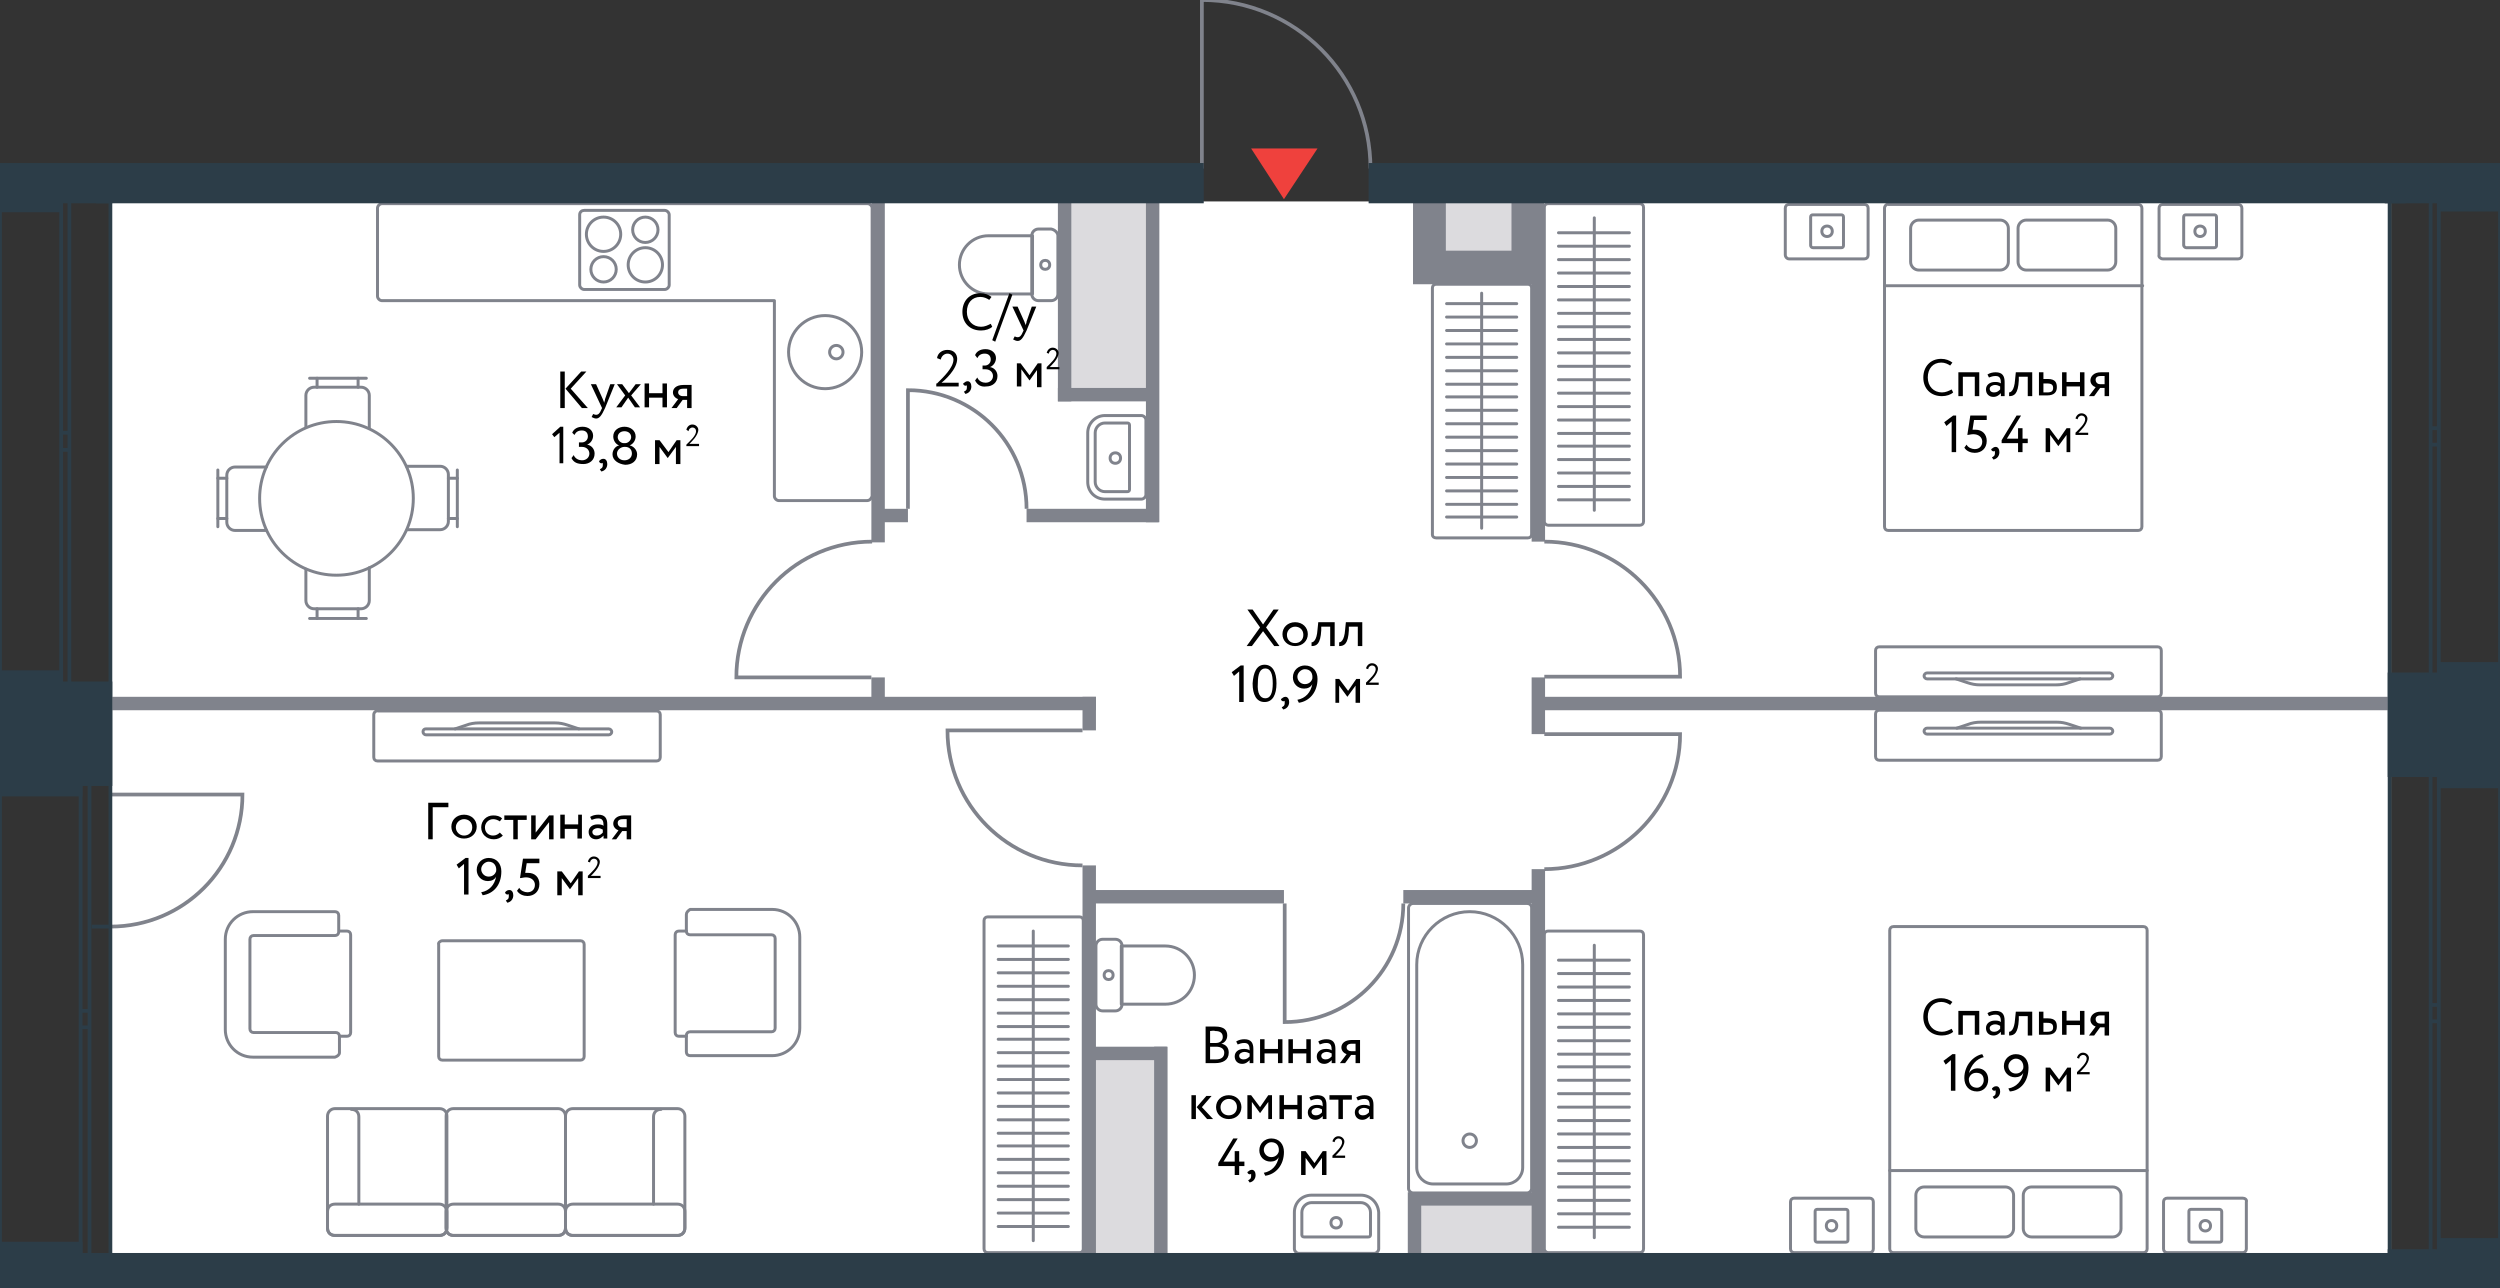 <?xml version="1.0" encoding="utf-8"?>
<!-- Generator: Adobe Illustrator 21.0.0, SVG Export Plug-In . SVG Version: 6.00 Build 0)  -->
<svg version="1.1" xmlns="http://www.w3.org/2000/svg" xmlns:xlink="http://www.w3.org/1999/xlink" x="0px" y="0px"
	 viewBox="0 0 335.1 172.7" enable-background="new 0 0 335.1 172.7" xml:space="preserve">
<rect x="0" y="0" width="335.1" height="172.7" fill="#333333" stroke="none"/>
<g id="fons">
	<rect x="15" y="27" fill="#FFFFFF" width="305.5" height="141.2"/>
</g>
<g id="stoyaki">
	<rect x="146" y="141.2" fill="#DCDBDE" width="9.5" height="27.5"/>
	<rect x="189.6" y="160.7" fill="#DCDBDE" width="16.4" height="8.3"/>
	<rect x="142.7" y="26" fill="#DCDBDE" width="11.7" height="26.9"/>
	<rect x="192.7" y="26" fill="#DCDBDE" width="11" height="9.2"/>
</g>
<g id="mebel">
	<path fill="none" stroke="#80838C" stroke-width="0.4" stroke-linecap="round" stroke-linejoin="round" stroke-miterlimit="10" d="
		M287.8,167.4v-42.7c0-0.3-0.2-0.5-0.5-0.5h-33.5c-0.3,0-0.5,0.2-0.5,0.5v42.7c0,0.3,0.2,0.5,0.5,0.5h33.5
		C287.6,167.9,287.8,167.7,287.8,167.4z"/>
	<g>
		
			<path fill="none" stroke="#80838C" stroke-width="0.4" stroke-linecap="round" stroke-linejoin="round" stroke-miterlimit="10" d="
			M272.3,165.8h10.9c0.6,0,1.1-0.5,1.1-1.1v-4.5c0-0.6-0.5-1.1-1.1-1.1h-10.9c-0.6,0-1.1,0.5-1.1,1.1v4.5
			C271.2,165.3,271.7,165.8,272.3,165.8z"/>
	</g>
	<g>
		
			<path fill="none" stroke="#80838C" stroke-width="0.4" stroke-linecap="round" stroke-linejoin="round" stroke-miterlimit="10" d="
			M257.9,165.8h10.9c0.6,0,1.1-0.5,1.1-1.1v-4.5c0-0.6-0.5-1.1-1.1-1.1h-10.9c-0.6,0-1.1,0.5-1.1,1.1v4.5
			C256.8,165.3,257.3,165.8,257.9,165.8z"/>
	</g>
	<path fill="none" stroke="#80838C" stroke-width="0.4" stroke-linecap="round" stroke-linejoin="round" stroke-miterlimit="10" d="
		M300.6,160.6h-10.1c-0.3,0-0.5,0.2-0.5,0.5v6.3c0,0.3,0.2,0.5,0.5,0.5h10.1c0.3,0,0.5-0.2,0.5-0.5v-6.3
		C301.2,160.8,300.9,160.6,300.6,160.6z"/>
	<path fill="none" stroke="#80838C" stroke-width="0.4" stroke-linecap="round" stroke-linejoin="round" stroke-miterlimit="10" d="
		M297.5,162.1h-3.8c-0.2,0-0.3,0.1-0.3,0.3v3.8c0,0.2,0.1,0.3,0.3,0.3h3.8c0.2,0,0.3-0.1,0.3-0.3v-3.8
		C297.8,162.2,297.6,162.1,297.5,162.1z"/>
	
		<circle fill="none" stroke="#80838C" stroke-width="0.4" stroke-linecap="round" stroke-linejoin="round" stroke-miterlimit="10" cx="295.6" cy="164.3" r="0.7"/>
	
		<line fill="none" stroke="#80838C" stroke-width="0.4" stroke-linecap="round" stroke-linejoin="round" stroke-miterlimit="10" x1="287.8" y1="156.9" x2="253.3" y2="156.9"/>
	<path fill="none" stroke="#80838C" stroke-width="0.4" stroke-linecap="round" stroke-linejoin="round" stroke-miterlimit="10" d="
		M250.6,160.6h-10.1c-0.3,0-0.5,0.2-0.5,0.5v6.3c0,0.3,0.2,0.5,0.5,0.5h10.1c0.3,0,0.5-0.2,0.5-0.5v-6.3
		C251.1,160.8,250.9,160.6,250.6,160.6z"/>
	<path fill="none" stroke="#80838C" stroke-width="0.4" stroke-linecap="round" stroke-linejoin="round" stroke-miterlimit="10" d="
		M247.4,162.1h-3.8c-0.2,0-0.3,0.1-0.3,0.3v3.8c0,0.2,0.1,0.3,0.3,0.3h3.8c0.2,0,0.3-0.1,0.3-0.3v-3.8
		C247.7,162.2,247.6,162.1,247.4,162.1z"/>
	
		<circle fill="none" stroke="#80838C" stroke-width="0.4" stroke-linecap="round" stroke-linejoin="round" stroke-miterlimit="10" cx="245.5" cy="164.3" r="0.7"/>
	<path fill="none" stroke="#80838C" stroke-width="0.4" stroke-linecap="round" stroke-linejoin="round" stroke-miterlimit="10" d="
		M252.6,27.9v42.7c0,0.3,0.2,0.5,0.5,0.5h33.5c0.3,0,0.5-0.2,0.5-0.5V27.9c0-0.3-0.2-0.5-0.5-0.5h-33.5
		C252.9,27.3,252.6,27.6,252.6,27.9z"/>
	<g>
		
			<path fill="none" stroke="#80838C" stroke-width="0.4" stroke-linecap="round" stroke-linejoin="round" stroke-miterlimit="10" d="
			M268.1,29.5h-10.9c-0.6,0-1.1,0.5-1.1,1.1v4.5c0,0.6,0.5,1.1,1.1,1.1h10.9c0.6,0,1.1-0.5,1.1-1.1v-4.5
			C269.2,30,268.7,29.5,268.1,29.5z"/>
	</g>
	<g>
		
			<path fill="none" stroke="#80838C" stroke-width="0.4" stroke-linecap="round" stroke-linejoin="round" stroke-miterlimit="10" d="
			M282.5,29.5h-10.9c-0.6,0-1.1,0.5-1.1,1.1v4.5c0,0.6,0.5,1.1,1.1,1.1h10.9c0.6,0,1.1-0.5,1.1-1.1v-4.5
			C283.6,30,283.1,29.5,282.5,29.5z"/>
	</g>
	<path fill="none" stroke="#80838C" stroke-width="0.4" stroke-linecap="round" stroke-linejoin="round" stroke-miterlimit="10" d="
		M239.8,34.7h10.1c0.3,0,0.5-0.2,0.5-0.5v-6.3c0-0.3-0.2-0.5-0.5-0.5h-10.1c-0.3,0-0.5,0.2-0.5,0.5v6.3
		C239.3,34.4,239.5,34.7,239.8,34.7z"/>
	<path fill="none" stroke="#80838C" stroke-width="0.4" stroke-linecap="round" stroke-linejoin="round" stroke-miterlimit="10" d="
		M243,33.2h3.8c0.2,0,0.3-0.1,0.3-0.3v-3.8c0-0.2-0.1-0.3-0.3-0.3H243c-0.2,0-0.3,0.1-0.3,0.3v3.8C242.7,33,242.8,33.2,243,33.2z"/>
	
		<circle fill="none" stroke="#80838C" stroke-width="0.4" stroke-linecap="round" stroke-linejoin="round" stroke-miterlimit="10" cx="244.9" cy="31" r="0.7"/>
	
		<line fill="none" stroke="#80838C" stroke-width="0.4" stroke-linecap="round" stroke-linejoin="round" stroke-miterlimit="10" x1="252.6" y1="38.3" x2="287.2" y2="38.3"/>
	<path fill="none" stroke="#80838C" stroke-width="0.4" stroke-linecap="round" stroke-linejoin="round" stroke-miterlimit="10" d="
		M289.9,34.7h10.1c0.3,0,0.5-0.2,0.5-0.5v-6.3c0-0.3-0.2-0.5-0.5-0.5h-10.1c-0.3,0-0.5,0.2-0.5,0.5v6.3
		C289.3,34.4,289.6,34.7,289.9,34.7z"/>
	<path fill="none" stroke="#80838C" stroke-width="0.4" stroke-linecap="round" stroke-linejoin="round" stroke-miterlimit="10" d="
		M293,33.2h3.8c0.2,0,0.3-0.1,0.3-0.3v-3.8c0-0.2-0.1-0.3-0.3-0.3H293c-0.2,0-0.3,0.1-0.3,0.3v3.8C292.7,33,292.9,33.2,293,33.2z"/>
	
		<circle fill="none" stroke="#80838C" stroke-width="0.4" stroke-linecap="round" stroke-linejoin="round" stroke-miterlimit="10" cx="294.9" cy="31" r="0.7"/>
	<path fill="none" stroke="#80838C" stroke-width="0.4" stroke-linecap="round" stroke-linejoin="round" stroke-miterlimit="10" d="
		M207.5,70.4h12.3c0.3,0,0.5-0.2,0.5-0.5V27.8c0-0.3-0.2-0.5-0.5-0.5h-12.3c-0.3,0-0.5,0.2-0.5,0.5v42.1
		C207,70.2,207.3,70.4,207.5,70.4z"/>
	
		<line fill="none" stroke="#80838C" stroke-width="0.4" stroke-linecap="round" stroke-linejoin="round" stroke-miterlimit="10" x1="218.4" y1="43.8" x2="208.9" y2="43.8"/>
	
		<line fill="none" stroke="#80838C" stroke-width="0.4" stroke-linecap="round" stroke-linejoin="round" stroke-miterlimit="10" x1="218.4" y1="42" x2="208.9" y2="42"/>
	
		<line fill="none" stroke="#80838C" stroke-width="0.4" stroke-linecap="round" stroke-linejoin="round" stroke-miterlimit="10" x1="218.4" y1="40.2" x2="208.9" y2="40.2"/>
	
		<line fill="none" stroke="#80838C" stroke-width="0.4" stroke-linecap="round" stroke-linejoin="round" stroke-miterlimit="10" x1="218.4" y1="38.4" x2="208.9" y2="38.4"/>
	
		<line fill="none" stroke="#80838C" stroke-width="0.4" stroke-linecap="round" stroke-linejoin="round" stroke-miterlimit="10" x1="218.4" y1="36.6" x2="208.9" y2="36.6"/>
	
		<line fill="none" stroke="#80838C" stroke-width="0.4" stroke-linecap="round" stroke-linejoin="round" stroke-miterlimit="10" x1="218.4" y1="34.8" x2="208.9" y2="34.8"/>
	
		<line fill="none" stroke="#80838C" stroke-width="0.4" stroke-linecap="round" stroke-linejoin="round" stroke-miterlimit="10" x1="218.4" y1="33" x2="208.9" y2="33"/>
	
		<line fill="none" stroke="#80838C" stroke-width="0.4" stroke-linecap="round" stroke-linejoin="round" stroke-miterlimit="10" x1="218.4" y1="31.2" x2="208.9" y2="31.2"/>
	
		<line fill="none" stroke="#80838C" stroke-width="0.4" stroke-linecap="round" stroke-linejoin="round" stroke-miterlimit="10" x1="218.4" y1="50.9" x2="208.9" y2="50.9"/>
	
		<line fill="none" stroke="#80838C" stroke-width="0.4" stroke-linecap="round" stroke-linejoin="round" stroke-miterlimit="10" x1="218.4" y1="49.1" x2="208.9" y2="49.1"/>
	
		<line fill="none" stroke="#80838C" stroke-width="0.4" stroke-linecap="round" stroke-linejoin="round" stroke-miterlimit="10" x1="218.4" y1="47.3" x2="208.9" y2="47.3"/>
	
		<line fill="none" stroke="#80838C" stroke-width="0.4" stroke-linecap="round" stroke-linejoin="round" stroke-miterlimit="10" x1="218.4" y1="45.5" x2="208.9" y2="45.5"/>
	
		<line fill="none" stroke="#80838C" stroke-width="0.4" stroke-linecap="round" stroke-linejoin="round" stroke-miterlimit="10" x1="218.4" y1="58.1" x2="208.9" y2="58.1"/>
	
		<line fill="none" stroke="#80838C" stroke-width="0.4" stroke-linecap="round" stroke-linejoin="round" stroke-miterlimit="10" x1="218.4" y1="56.3" x2="208.9" y2="56.3"/>
	
		<line fill="none" stroke="#80838C" stroke-width="0.4" stroke-linecap="round" stroke-linejoin="round" stroke-miterlimit="10" x1="218.4" y1="54.5" x2="208.9" y2="54.5"/>
	
		<line fill="none" stroke="#80838C" stroke-width="0.4" stroke-linecap="round" stroke-linejoin="round" stroke-miterlimit="10" x1="218.4" y1="52.7" x2="208.9" y2="52.7"/>
	
		<line fill="none" stroke="#80838C" stroke-width="0.4" stroke-linecap="round" stroke-linejoin="round" stroke-miterlimit="10" x1="218.4" y1="63.4" x2="208.9" y2="63.4"/>
	
		<line fill="none" stroke="#80838C" stroke-width="0.4" stroke-linecap="round" stroke-linejoin="round" stroke-miterlimit="10" x1="218.4" y1="61.6" x2="208.9" y2="61.6"/>
	
		<line fill="none" stroke="#80838C" stroke-width="0.4" stroke-linecap="round" stroke-linejoin="round" stroke-miterlimit="10" x1="218.4" y1="59.8" x2="208.9" y2="59.8"/>
	
		<line fill="none" stroke="#80838C" stroke-width="0.4" stroke-linecap="round" stroke-linejoin="round" stroke-miterlimit="10" x1="218.4" y1="67" x2="208.9" y2="67"/>
	
		<line fill="none" stroke="#80838C" stroke-width="0.4" stroke-linecap="round" stroke-linejoin="round" stroke-miterlimit="10" x1="218.4" y1="65.2" x2="208.9" y2="65.2"/>
	
		<line fill="none" stroke="#80838C" stroke-width="0.4" stroke-linecap="round" stroke-linejoin="round" stroke-miterlimit="10" x1="213.7" y1="68.4" x2="213.7" y2="29.2"/>
	<path fill="none" stroke="#80838C" stroke-width="0.4" stroke-linecap="round" stroke-linejoin="round" stroke-miterlimit="10" d="
		M192.5,72.1h12.3c0.3,0,0.5-0.2,0.5-0.5V38.6c0-0.3-0.2-0.5-0.5-0.5h-12.3c-0.3,0-0.5,0.2-0.5,0.5v33.1
		C192,71.9,192.2,72.1,192.5,72.1z"/>
	
		<line fill="none" stroke="#80838C" stroke-width="0.4" stroke-linecap="round" stroke-linejoin="round" stroke-miterlimit="10" x1="203.3" y1="46.1" x2="193.9" y2="46.1"/>
	
		<line fill="none" stroke="#80838C" stroke-width="0.4" stroke-linecap="round" stroke-linejoin="round" stroke-miterlimit="10" x1="203.3" y1="44.3" x2="193.9" y2="44.3"/>
	
		<line fill="none" stroke="#80838C" stroke-width="0.4" stroke-linecap="round" stroke-linejoin="round" stroke-miterlimit="10" x1="203.3" y1="42.5" x2="193.9" y2="42.5"/>
	
		<line fill="none" stroke="#80838C" stroke-width="0.4" stroke-linecap="round" stroke-linejoin="round" stroke-miterlimit="10" x1="203.3" y1="40.7" x2="193.9" y2="40.7"/>
	
		<line fill="none" stroke="#80838C" stroke-width="0.4" stroke-linecap="round" stroke-linejoin="round" stroke-miterlimit="10" x1="203.3" y1="53.2" x2="193.9" y2="53.2"/>
	
		<line fill="none" stroke="#80838C" stroke-width="0.4" stroke-linecap="round" stroke-linejoin="round" stroke-miterlimit="10" x1="203.3" y1="51.5" x2="193.9" y2="51.5"/>
	
		<line fill="none" stroke="#80838C" stroke-width="0.4" stroke-linecap="round" stroke-linejoin="round" stroke-miterlimit="10" x1="203.3" y1="49.7" x2="193.9" y2="49.7"/>
	
		<line fill="none" stroke="#80838C" stroke-width="0.4" stroke-linecap="round" stroke-linejoin="round" stroke-miterlimit="10" x1="203.3" y1="47.9" x2="193.9" y2="47.9"/>
	
		<line fill="none" stroke="#80838C" stroke-width="0.4" stroke-linecap="round" stroke-linejoin="round" stroke-miterlimit="10" x1="203.3" y1="60.4" x2="193.9" y2="60.4"/>
	
		<line fill="none" stroke="#80838C" stroke-width="0.4" stroke-linecap="round" stroke-linejoin="round" stroke-miterlimit="10" x1="203.3" y1="58.6" x2="193.9" y2="58.6"/>
	
		<line fill="none" stroke="#80838C" stroke-width="0.4" stroke-linecap="round" stroke-linejoin="round" stroke-miterlimit="10" x1="203.3" y1="56.8" x2="193.9" y2="56.8"/>
	
		<line fill="none" stroke="#80838C" stroke-width="0.4" stroke-linecap="round" stroke-linejoin="round" stroke-miterlimit="10" x1="203.3" y1="55" x2="193.9" y2="55"/>
	
		<line fill="none" stroke="#80838C" stroke-width="0.4" stroke-linecap="round" stroke-linejoin="round" stroke-miterlimit="10" x1="203.3" y1="65.8" x2="193.9" y2="65.8"/>
	
		<line fill="none" stroke="#80838C" stroke-width="0.4" stroke-linecap="round" stroke-linejoin="round" stroke-miterlimit="10" x1="203.3" y1="64" x2="193.9" y2="64"/>
	
		<line fill="none" stroke="#80838C" stroke-width="0.4" stroke-linecap="round" stroke-linejoin="round" stroke-miterlimit="10" x1="203.3" y1="62.2" x2="193.9" y2="62.2"/>
	
		<line fill="none" stroke="#80838C" stroke-width="0.4" stroke-linecap="round" stroke-linejoin="round" stroke-miterlimit="10" x1="203.3" y1="69.3" x2="193.9" y2="69.3"/>
	
		<line fill="none" stroke="#80838C" stroke-width="0.4" stroke-linecap="round" stroke-linejoin="round" stroke-miterlimit="10" x1="203.3" y1="67.6" x2="193.9" y2="67.6"/>
	
		<line fill="none" stroke="#80838C" stroke-width="0.4" stroke-linecap="round" stroke-linejoin="round" stroke-miterlimit="10" x1="198.6" y1="70.8" x2="198.6" y2="39.3"/>
	<path fill="none" stroke="#80838C" stroke-width="0.4" stroke-linecap="round" stroke-linejoin="round" stroke-miterlimit="10" d="
		M207.5,167.9h12.3c0.3,0,0.5-0.2,0.5-0.5v-42.1c0-0.3-0.2-0.5-0.5-0.5h-12.3c-0.3,0-0.5,0.2-0.5,0.5v42.1
		C207,167.7,207.3,167.9,207.5,167.9z"/>
	
		<line fill="none" stroke="#80838C" stroke-width="0.4" stroke-linecap="round" stroke-linejoin="round" stroke-miterlimit="10" x1="218.4" y1="141.3" x2="208.9" y2="141.3"/>
	
		<line fill="none" stroke="#80838C" stroke-width="0.4" stroke-linecap="round" stroke-linejoin="round" stroke-miterlimit="10" x1="218.4" y1="139.5" x2="208.9" y2="139.5"/>
	
		<line fill="none" stroke="#80838C" stroke-width="0.4" stroke-linecap="round" stroke-linejoin="round" stroke-miterlimit="10" x1="218.4" y1="137.7" x2="208.9" y2="137.7"/>
	
		<line fill="none" stroke="#80838C" stroke-width="0.4" stroke-linecap="round" stroke-linejoin="round" stroke-miterlimit="10" x1="218.4" y1="135.9" x2="208.9" y2="135.9"/>
	
		<line fill="none" stroke="#80838C" stroke-width="0.4" stroke-linecap="round" stroke-linejoin="round" stroke-miterlimit="10" x1="218.4" y1="134.1" x2="208.9" y2="134.1"/>
	
		<line fill="none" stroke="#80838C" stroke-width="0.4" stroke-linecap="round" stroke-linejoin="round" stroke-miterlimit="10" x1="218.4" y1="132.3" x2="208.9" y2="132.3"/>
	
		<line fill="none" stroke="#80838C" stroke-width="0.4" stroke-linecap="round" stroke-linejoin="round" stroke-miterlimit="10" x1="218.4" y1="130.5" x2="208.9" y2="130.5"/>
	
		<line fill="none" stroke="#80838C" stroke-width="0.4" stroke-linecap="round" stroke-linejoin="round" stroke-miterlimit="10" x1="218.4" y1="128.7" x2="208.9" y2="128.7"/>
	
		<line fill="none" stroke="#80838C" stroke-width="0.4" stroke-linecap="round" stroke-linejoin="round" stroke-miterlimit="10" x1="218.4" y1="148.4" x2="208.9" y2="148.4"/>
	
		<line fill="none" stroke="#80838C" stroke-width="0.4" stroke-linecap="round" stroke-linejoin="round" stroke-miterlimit="10" x1="218.4" y1="146.6" x2="208.9" y2="146.6"/>
	
		<line fill="none" stroke="#80838C" stroke-width="0.4" stroke-linecap="round" stroke-linejoin="round" stroke-miterlimit="10" x1="218.4" y1="144.8" x2="208.9" y2="144.8"/>
	
		<line fill="none" stroke="#80838C" stroke-width="0.4" stroke-linecap="round" stroke-linejoin="round" stroke-miterlimit="10" x1="218.4" y1="143" x2="208.9" y2="143"/>
	
		<line fill="none" stroke="#80838C" stroke-width="0.4" stroke-linecap="round" stroke-linejoin="round" stroke-miterlimit="10" x1="218.4" y1="155.6" x2="208.9" y2="155.6"/>
	
		<line fill="none" stroke="#80838C" stroke-width="0.4" stroke-linecap="round" stroke-linejoin="round" stroke-miterlimit="10" x1="218.4" y1="153.8" x2="208.9" y2="153.8"/>
	
		<line fill="none" stroke="#80838C" stroke-width="0.4" stroke-linecap="round" stroke-linejoin="round" stroke-miterlimit="10" x1="218.4" y1="152" x2="208.9" y2="152"/>
	
		<line fill="none" stroke="#80838C" stroke-width="0.4" stroke-linecap="round" stroke-linejoin="round" stroke-miterlimit="10" x1="218.4" y1="150.2" x2="208.9" y2="150.2"/>
	
		<line fill="none" stroke="#80838C" stroke-width="0.4" stroke-linecap="round" stroke-linejoin="round" stroke-miterlimit="10" x1="218.4" y1="160.9" x2="208.9" y2="160.9"/>
	
		<line fill="none" stroke="#80838C" stroke-width="0.4" stroke-linecap="round" stroke-linejoin="round" stroke-miterlimit="10" x1="218.4" y1="159.1" x2="208.9" y2="159.1"/>
	
		<line fill="none" stroke="#80838C" stroke-width="0.4" stroke-linecap="round" stroke-linejoin="round" stroke-miterlimit="10" x1="218.4" y1="157.3" x2="208.9" y2="157.3"/>
	
		<line fill="none" stroke="#80838C" stroke-width="0.4" stroke-linecap="round" stroke-linejoin="round" stroke-miterlimit="10" x1="218.4" y1="164.5" x2="208.9" y2="164.5"/>
	
		<line fill="none" stroke="#80838C" stroke-width="0.4" stroke-linecap="round" stroke-linejoin="round" stroke-miterlimit="10" x1="218.4" y1="162.7" x2="208.9" y2="162.7"/>
	
		<line fill="none" stroke="#80838C" stroke-width="0.4" stroke-linecap="round" stroke-linejoin="round" stroke-miterlimit="10" x1="213.7" y1="165.9" x2="213.7" y2="126.7"/>
	<path fill="none" stroke="#80838C" stroke-width="0.4" stroke-linecap="round" stroke-linejoin="round" stroke-miterlimit="10" d="
		M132.4,167.9h12.3c0.3,0,0.5-0.2,0.5-0.5v-44c0-0.3-0.2-0.5-0.5-0.5h-12.3c-0.3,0-0.5,0.2-0.5,0.5v44
		C131.9,167.7,132.1,167.9,132.4,167.9z"/>
	
		<line fill="none" stroke="#80838C" stroke-width="0.4" stroke-linecap="round" stroke-linejoin="round" stroke-miterlimit="10" x1="143.2" y1="139.3" x2="133.8" y2="139.3"/>
	
		<line fill="none" stroke="#80838C" stroke-width="0.4" stroke-linecap="round" stroke-linejoin="round" stroke-miterlimit="10" x1="143.2" y1="137.6" x2="133.8" y2="137.6"/>
	
		<line fill="none" stroke="#80838C" stroke-width="0.4" stroke-linecap="round" stroke-linejoin="round" stroke-miterlimit="10" x1="143.2" y1="135.8" x2="133.8" y2="135.8"/>
	
		<line fill="none" stroke="#80838C" stroke-width="0.4" stroke-linecap="round" stroke-linejoin="round" stroke-miterlimit="10" x1="143.2" y1="134" x2="133.8" y2="134"/>
	
		<line fill="none" stroke="#80838C" stroke-width="0.4" stroke-linecap="round" stroke-linejoin="round" stroke-miterlimit="10" x1="143.2" y1="132.2" x2="133.8" y2="132.2"/>
	
		<line fill="none" stroke="#80838C" stroke-width="0.4" stroke-linecap="round" stroke-linejoin="round" stroke-miterlimit="10" x1="143.2" y1="130.4" x2="133.8" y2="130.4"/>
	
		<line fill="none" stroke="#80838C" stroke-width="0.4" stroke-linecap="round" stroke-linejoin="round" stroke-miterlimit="10" x1="143.2" y1="128.6" x2="133.8" y2="128.6"/>
	
		<line fill="none" stroke="#80838C" stroke-width="0.4" stroke-linecap="round" stroke-linejoin="round" stroke-miterlimit="10" x1="143.2" y1="126.8" x2="133.8" y2="126.8"/>
	
		<line fill="none" stroke="#80838C" stroke-width="0.4" stroke-linecap="round" stroke-linejoin="round" stroke-miterlimit="10" x1="143.2" y1="146.5" x2="133.8" y2="146.5"/>
	
		<line fill="none" stroke="#80838C" stroke-width="0.4" stroke-linecap="round" stroke-linejoin="round" stroke-miterlimit="10" x1="143.2" y1="144.7" x2="133.8" y2="144.7"/>
	
		<line fill="none" stroke="#80838C" stroke-width="0.4" stroke-linecap="round" stroke-linejoin="round" stroke-miterlimit="10" x1="143.2" y1="142.9" x2="133.8" y2="142.9"/>
	
		<line fill="none" stroke="#80838C" stroke-width="0.4" stroke-linecap="round" stroke-linejoin="round" stroke-miterlimit="10" x1="143.2" y1="141.1" x2="133.8" y2="141.1"/>
	
		<line fill="none" stroke="#80838C" stroke-width="0.4" stroke-linecap="round" stroke-linejoin="round" stroke-miterlimit="10" x1="143.2" y1="153.6" x2="133.8" y2="153.6"/>
	
		<line fill="none" stroke="#80838C" stroke-width="0.4" stroke-linecap="round" stroke-linejoin="round" stroke-miterlimit="10" x1="143.2" y1="151.9" x2="133.8" y2="151.9"/>
	
		<line fill="none" stroke="#80838C" stroke-width="0.4" stroke-linecap="round" stroke-linejoin="round" stroke-miterlimit="10" x1="143.2" y1="150.1" x2="133.8" y2="150.1"/>
	
		<line fill="none" stroke="#80838C" stroke-width="0.4" stroke-linecap="round" stroke-linejoin="round" stroke-miterlimit="10" x1="143.2" y1="148.3" x2="133.8" y2="148.3"/>
	
		<line fill="none" stroke="#80838C" stroke-width="0.4" stroke-linecap="round" stroke-linejoin="round" stroke-miterlimit="10" x1="143.2" y1="159" x2="133.8" y2="159"/>
	
		<line fill="none" stroke="#80838C" stroke-width="0.4" stroke-linecap="round" stroke-linejoin="round" stroke-miterlimit="10" x1="143.2" y1="157.2" x2="133.8" y2="157.2"/>
	
		<line fill="none" stroke="#80838C" stroke-width="0.4" stroke-linecap="round" stroke-linejoin="round" stroke-miterlimit="10" x1="143.2" y1="155.4" x2="133.8" y2="155.4"/>
	
		<line fill="none" stroke="#80838C" stroke-width="0.4" stroke-linecap="round" stroke-linejoin="round" stroke-miterlimit="10" x1="143.2" y1="162.6" x2="133.8" y2="162.6"/>
	
		<line fill="none" stroke="#80838C" stroke-width="0.4" stroke-linecap="round" stroke-linejoin="round" stroke-miterlimit="10" x1="143.2" y1="160.8" x2="133.8" y2="160.8"/>
	
		<line fill="none" stroke="#80838C" stroke-width="0.4" stroke-linecap="round" stroke-linejoin="round" stroke-miterlimit="10" x1="143.2" y1="164.4" x2="133.8" y2="164.4"/>
	
		<line fill="none" stroke="#80838C" stroke-width="0.4" stroke-linecap="round" stroke-linejoin="round" stroke-miterlimit="10" x1="138.5" y1="166.3" x2="138.5" y2="124.8"/>
	<path fill="none" stroke="#80838C" stroke-width="0.4" stroke-linecap="round" stroke-linejoin="round" stroke-miterlimit="10" d="
		M50.1,95.8v5.7c0,0.3,0.2,0.5,0.5,0.5H88c0.3,0,0.5-0.2,0.5-0.5v-5.7c0-0.3-0.2-0.5-0.5-0.5H50.7C50.4,95.2,50.1,95.5,50.1,95.8z"
		/>
	<path fill="none" stroke="#80838C" stroke-width="0.4" stroke-linecap="round" stroke-linejoin="round" stroke-miterlimit="10" d="
		M77.6,97.7l-1.5-0.5c-0.6-0.2-1.1-0.3-1.7-0.3H64.2c-0.6,0-1.2,0.1-1.7,0.3L61,97.7"/>
	<path fill="none" stroke="#80838C" stroke-width="0.4" stroke-linecap="round" stroke-linejoin="round" stroke-miterlimit="10" d="
		M56.7,98.1L56.7,98.1c0,0.2,0.2,0.4,0.4,0.4h24.5c0.2,0,0.4-0.2,0.4-0.4l0,0c0-0.2-0.2-0.4-0.4-0.4H57.1
		C56.9,97.7,56.7,97.8,56.7,98.1z"/>
	<path fill="none" stroke="#80838C" stroke-width="0.4" stroke-linecap="round" stroke-linejoin="round" stroke-miterlimit="10" d="
		M251.4,95.7v5.7c0,0.3,0.2,0.5,0.5,0.5h37.3c0.3,0,0.5-0.2,0.5-0.5v-5.7c0-0.3-0.2-0.5-0.5-0.5h-37.3
		C251.6,95.2,251.4,95.4,251.4,95.7z"/>
	<path fill="none" stroke="#80838C" stroke-width="0.4" stroke-linecap="round" stroke-linejoin="round" stroke-miterlimit="10" d="
		M278.9,97.6l-1.5-0.5c-0.6-0.2-1.1-0.3-1.7-0.3h-10.2c-0.6,0-1.2,0.1-1.7,0.3l-1.5,0.5"/>
	<path fill="none" stroke="#80838C" stroke-width="0.4" stroke-linecap="round" stroke-linejoin="round" stroke-miterlimit="10" d="
		M257.9,98L257.9,98c0,0.2,0.2,0.4,0.4,0.4h24.5c0.2,0,0.4-0.2,0.4-0.4l0,0c0-0.2-0.2-0.4-0.4-0.4h-24.5
		C258.1,97.6,257.9,97.8,257.9,98z"/>
	<path fill="none" stroke="#80838C" stroke-width="0.4" stroke-linecap="round" stroke-linejoin="round" stroke-miterlimit="10" d="
		M289.7,92.9v-5.7c0-0.3-0.2-0.5-0.5-0.5h-37.3c-0.3,0-0.5,0.2-0.5,0.5v5.7c0,0.3,0.2,0.5,0.5,0.5h37.3
		C289.5,93.4,289.7,93.2,289.7,92.9z"/>
	<path fill="none" stroke="#80838C" stroke-width="0.4" stroke-linecap="round" stroke-linejoin="round" stroke-miterlimit="10" d="
		M262.2,91l1.5,0.5c0.6,0.2,1.1,0.3,1.7,0.3h10.2c0.6,0,1.2-0.1,1.7-0.3l1.5-0.5"/>
	<path fill="none" stroke="#80838C" stroke-width="0.4" stroke-linecap="round" stroke-linejoin="round" stroke-miterlimit="10" d="
		M283.2,90.6L283.2,90.6c0-0.2-0.2-0.4-0.4-0.4h-24.5c-0.2,0-0.4,0.2-0.4,0.4l0,0c0,0.2,0.2,0.4,0.4,0.4h24.5
		C283,91,283.2,90.8,283.2,90.6z"/>
	<path fill="none" stroke="#80838C" stroke-width="0.4" stroke-linecap="round" stroke-linejoin="round" stroke-miterlimit="10" d="
		M43.9,149.6v15c0,0.6,0.4,1,1,1h14c0.6,0,1-0.4,1-1v-15c0-0.6-0.4-1-1-1h-14C44.3,148.6,43.9,149.1,43.9,149.6z"/>
	<path fill="none" stroke="#80838C" stroke-width="0.4" stroke-linecap="round" stroke-linejoin="round" stroke-miterlimit="10" d="
		M48.1,161.4v-11.7c0-0.6-0.4-1-1-1"/>
	<path fill="none" stroke="#80838C" stroke-width="0.4" stroke-linecap="round" stroke-linejoin="round" stroke-miterlimit="10" d="
		M59.9,162.4v2.2c0,0.6-0.4,1-1,1h-14c-0.6,0-1-0.4-1-1v-2.2c0-0.6,0.4-1,1-1h14C59.4,161.4,59.9,161.8,59.9,162.4z"/>
	<path fill="none" stroke="#80838C" stroke-width="0.4" stroke-linecap="round" stroke-linejoin="round" stroke-miterlimit="10" d="
		M75.8,149.6v15c0,0.6-0.4,1-1,1h-14c-0.6,0-1-0.4-1-1v-15c0-0.6,0.4-1,1-1h14C75.4,148.6,75.8,149.1,75.8,149.6z"/>
	<path fill="none" stroke="#80838C" stroke-width="0.4" stroke-linecap="round" stroke-linejoin="round" stroke-miterlimit="10" d="
		M75.8,162.4v2.2c0,0.6-0.4,1-1,1h-14c-0.6,0-1-0.4-1-1v-2.2c0-0.6,0.4-1,1-1h14C75.4,161.4,75.8,161.8,75.8,162.4z"/>
	<path fill="none" stroke="#80838C" stroke-width="0.4" stroke-linecap="round" stroke-linejoin="round" stroke-miterlimit="10" d="
		M91.8,149.6v15c0,0.6-0.4,1-1,1h-14c-0.6,0-1-0.4-1-1v-15c0-0.6,0.4-1,1-1h14C91.4,148.6,91.8,149.1,91.8,149.6z"/>
	<path fill="none" stroke="#80838C" stroke-width="0.4" stroke-linecap="round" stroke-linejoin="round" stroke-miterlimit="10" d="
		M91.8,162.4v2.2c0,0.6-0.4,1-1,1h-14c-0.6,0-1-0.4-1-1v-2.2c0-0.6,0.4-1,1-1h14C91.4,161.4,91.8,161.8,91.8,162.4z"/>
	<path fill="none" stroke="#80838C" stroke-width="0.4" stroke-linecap="round" stroke-linejoin="round" stroke-miterlimit="10" d="
		M87.6,161.4v-11.7c0-0.6,0.4-1,1-1"/>
	<path fill="none" stroke="#80838C" stroke-width="0.4" stroke-linecap="round" stroke-linejoin="round" stroke-miterlimit="10" d="
		M59.3,126.1h18.5c0.3,0,0.5,0.2,0.5,0.5v15c0,0.3-0.2,0.5-0.5,0.5H59.3c-0.3,0-0.5-0.2-0.5-0.5v-15C58.7,126.4,59,126.1,59.3,126.1
		z"/>
	<path fill="none" stroke="#80838C" stroke-width="0.4" stroke-linecap="round" stroke-linejoin="round" stroke-miterlimit="10" d="
		M92,124.8h-1c-0.3,0-0.5,0.2-0.5,0.5v13.1c0,0.3,0.2,0.5,0.5,0.5h1"/>
	<g>
		
			<path fill="none" stroke="#80838C" stroke-width="0.4" stroke-linecap="round" stroke-linejoin="round" stroke-miterlimit="10" d="
			M92,122.6v2.2c0,0.3,0.2,0.5,0.5,0.5h10.9c0.3,0,0.5,0.2,0.5,0.5v12c0,0.3-0.2,0.5-0.5,0.5H92.5c-0.3,0-0.5,0.2-0.5,0.5v2.2
			c0,0.3,0.2,0.5,0.5,0.5h11c2,0,3.7-1.6,3.7-3.7v-12.2c0-2-1.6-3.7-3.7-3.7h-11C92.2,122.1,92,122.3,92,122.6z"/>
	</g>
	<path fill="none" stroke="#80838C" stroke-width="0.4" stroke-linecap="round" stroke-linejoin="round" stroke-miterlimit="10" d="
		M45.5,138.9h1c0.3,0,0.5-0.2,0.5-0.5v-13.1c0-0.3-0.2-0.5-0.5-0.5h-1"/>
	<g>
		
			<path fill="none" stroke="#80838C" stroke-width="0.4" stroke-linecap="round" stroke-linejoin="round" stroke-miterlimit="10" d="
			M45.5,141.1v-2.2c0-0.3-0.2-0.5-0.5-0.5H34c-0.3,0-0.5-0.2-0.5-0.5v-12c0-0.3,0.2-0.5,0.5-0.5h10.9c0.3,0,0.5-0.2,0.5-0.5v-2.2
			c0-0.3-0.2-0.5-0.5-0.5h-11c-2,0-3.7,1.6-3.7,3.7V138c0,2,1.6,3.7,3.7,3.7h11C45.2,141.6,45.5,141.4,45.5,141.1z"/>
	</g>
	<path fill="none" stroke="#80838C" stroke-width="0.4" stroke-linecap="round" stroke-linejoin="round" stroke-miterlimit="10" d="
		M145.8,58v6.6c0,1.3,1,2.3,2.3,2.3h4.9c0.3,0,0.6-0.3,0.6-0.6V56.3c0-0.3-0.3-0.6-0.6-0.6h-4.9C146.8,55.7,145.8,56.8,145.8,58z"/>
	<path fill="none" stroke="#80838C" stroke-width="0.4" stroke-linecap="round" stroke-linejoin="round" stroke-miterlimit="10" d="
		M146.8,58v6.6c0,0.7,0.6,1.3,1.3,1.3h3c0.2,0,0.3-0.1,0.3-0.3V57c0-0.2-0.1-0.3-0.3-0.3h-3C147.4,56.7,146.8,57.3,146.8,58z"/>
	
		<circle fill="none" stroke="#80838C" stroke-width="0.4" stroke-linecap="round" stroke-linejoin="round" stroke-miterlimit="10" cx="149.5" cy="61.4" r="0.7"/>
	<path fill="none" stroke="#80838C" stroke-width="0.4" stroke-linecap="round" stroke-linejoin="round" stroke-miterlimit="10" d="
		M182.4,160.2h-6.6c-1.3,0-2.3,1-2.3,2.3v4.9c0,0.3,0.3,0.6,0.6,0.6h10.1c0.3,0,0.6-0.3,0.6-0.6v-4.9
		C184.7,161.2,183.7,160.2,182.4,160.2z"/>
	<path fill="none" stroke="#80838C" stroke-width="0.4" stroke-linecap="round" stroke-linejoin="round" stroke-miterlimit="10" d="
		M182.4,161.2h-6.6c-0.7,0-1.3,0.6-1.3,1.3v3c0,0.2,0.1,0.3,0.3,0.3h8.6c0.2,0,0.3-0.1,0.3-0.3v-3
		C183.7,161.8,183.1,161.2,182.4,161.2z"/>
	
		<circle fill="none" stroke="#80838C" stroke-width="0.4" stroke-linecap="round" stroke-linejoin="round" stroke-miterlimit="10" cx="179.1" cy="163.9" r="0.7"/>
	<path fill="none" stroke="#80838C" stroke-width="0.4" stroke-linecap="round" stroke-linejoin="round" stroke-miterlimit="10" d="
		M128.6,35.5L128.6,35.5c0,2.1,1.7,3.9,3.9,3.9h5.9v-7.8h-5.9C130.3,31.6,128.6,33.4,128.6,35.5z"/>
	<path fill="none" stroke="#80838C" stroke-width="0.4" stroke-linecap="round" stroke-linejoin="round" stroke-miterlimit="10" d="
		M141.8,31.6v7.8c0,0.5-0.4,0.9-0.9,0.9h-1.7c-0.5,0-0.9-0.4-0.9-0.9v-7.8c0-0.5,0.4-0.9,0.9-0.9h1.7
		C141.4,30.8,141.8,31.2,141.8,31.6z"/>
	
		<circle fill="none" stroke="#80838C" stroke-width="0.4" stroke-linecap="round" stroke-linejoin="round" stroke-miterlimit="10" cx="140.1" cy="35.5" r="0.6"/>
	<path fill="none" stroke="#80838C" stroke-width="0.4" stroke-linecap="round" stroke-linejoin="round" stroke-miterlimit="10" d="
		M160.1,130.7L160.1,130.7c0-2.1-1.7-3.9-3.9-3.9h-5.9v7.8h5.9C158.4,134.6,160.1,132.9,160.1,130.7z"/>
	<path fill="none" stroke="#80838C" stroke-width="0.4" stroke-linecap="round" stroke-linejoin="round" stroke-miterlimit="10" d="
		M146.9,134.6v-7.8c0-0.5,0.4-0.9,0.9-0.9h1.7c0.5,0,0.9,0.4,0.9,0.9v7.8c0,0.5-0.4,0.9-0.9,0.9h-1.7
		C147.3,135.5,146.9,135.1,146.9,134.6z"/>
	
		<circle fill="none" stroke="#80838C" stroke-width="0.4" stroke-linecap="round" stroke-linejoin="round" stroke-miterlimit="10" cx="148.6" cy="130.7" r="0.6"/>
	<path fill="none" stroke="#80838C" stroke-width="0.4" stroke-linecap="round" stroke-linejoin="round" stroke-miterlimit="10" d="
		M116.2,67.1h-11.8c-0.3,0-0.6-0.3-0.6-0.6V40.3H51.2c-0.3,0-0.6-0.3-0.6-0.6V27.9c0-0.3,0.3-0.6,0.6-0.6h65.1
		c0.3,0,0.6,0.3,0.6,0.6v38.6C116.8,66.8,116.6,67.1,116.2,67.1z"/>
	<path fill="none" stroke="#80838C" stroke-width="0.4" stroke-linecap="round" stroke-linejoin="round" stroke-miterlimit="10" d="
		M77.7,28.8v9.4c0,0.3,0.3,0.6,0.6,0.6h10.8c0.3,0,0.6-0.3,0.6-0.6v-9.4c0-0.3-0.3-0.6-0.6-0.6H78.3C78,28.2,77.7,28.4,77.7,28.8z"
		/>
	
		<circle fill="none" stroke="#80838C" stroke-width="0.4" stroke-linecap="round" stroke-linejoin="round" stroke-miterlimit="10" cx="86.5" cy="35.5" r="2.3"/>
	
		<circle fill="none" stroke="#80838C" stroke-width="0.4" stroke-linecap="round" stroke-linejoin="round" stroke-miterlimit="10" cx="80.9" cy="31.4" r="2.3"/>
	
		<circle fill="none" stroke="#80838C" stroke-width="0.4" stroke-linecap="round" stroke-linejoin="round" stroke-miterlimit="10" cx="80.9" cy="36.1" r="1.7"/>
	
		<circle fill="none" stroke="#80838C" stroke-width="0.4" stroke-linecap="round" stroke-linejoin="round" stroke-miterlimit="10" cx="86.5" cy="30.8" r="1.7"/>
	
		<circle fill="none" stroke="#80838C" stroke-width="0.4" stroke-linecap="round" stroke-linejoin="round" stroke-miterlimit="10" cx="110.6" cy="47.2" r="4.9"/>
	
		<circle fill="none" stroke="#80838C" stroke-width="0.4" stroke-linecap="round" stroke-linejoin="round" stroke-miterlimit="10" cx="112.1" cy="47.2" r="0.9"/>
	<path fill="none" stroke="#80838C" stroke-width="0.4" stroke-linecap="round" stroke-linejoin="round" stroke-miterlimit="10" d="
		M54.6,71H59c0.6,0,1.1-0.5,1.1-1.1v-6.3c0-0.6-0.5-1.1-1.1-1.1h-4.5"/>
	
		<line fill="none" stroke="#80838C" stroke-width="0.4" stroke-linecap="round" stroke-linejoin="round" stroke-miterlimit="10" x1="61.3" y1="63" x2="61.3" y2="70.6"/>
	
		<line fill="none" stroke="#80838C" stroke-width="0.4" stroke-linecap="round" stroke-linejoin="round" stroke-miterlimit="10" x1="60.1" y1="64.1" x2="61.3" y2="64.1"/>
	
		<line fill="none" stroke="#80838C" stroke-width="0.4" stroke-linecap="round" stroke-linejoin="round" stroke-miterlimit="10" x1="60.1" y1="69.5" x2="61.3" y2="69.5"/>
	<path fill="none" stroke="#80838C" stroke-width="0.4" stroke-linecap="round" stroke-linejoin="round" stroke-miterlimit="10" d="
		M35.7,62.6h-4.2c-0.6,0-1.1,0.5-1.1,1.1v6.3c0,0.6,0.5,1.1,1.1,1.1h4.2"/>
	
		<line fill="none" stroke="#80838C" stroke-width="0.4" stroke-linecap="round" stroke-linejoin="round" stroke-miterlimit="10" x1="29.2" y1="70.6" x2="29.2" y2="63"/>
	
		<line fill="none" stroke="#80838C" stroke-width="0.4" stroke-linecap="round" stroke-linejoin="round" stroke-miterlimit="10" x1="30.4" y1="69.5" x2="29.2" y2="69.5"/>
	
		<line fill="none" stroke="#80838C" stroke-width="0.4" stroke-linecap="round" stroke-linejoin="round" stroke-miterlimit="10" x1="30.4" y1="64.1" x2="29.2" y2="64.1"/>
	<path fill="none" stroke="#80838C" stroke-width="0.4" stroke-linecap="round" stroke-linejoin="round" stroke-miterlimit="10" d="
		M49.5,57.4V53c0-0.6-0.5-1.1-1.1-1.1h-6.3c-0.6,0-1.1,0.5-1.1,1.1v4.3"/>
	
		<line fill="none" stroke="#80838C" stroke-width="0.4" stroke-linecap="round" stroke-linejoin="round" stroke-miterlimit="10" x1="41.5" y1="50.7" x2="49.1" y2="50.7"/>
	
		<line fill="none" stroke="#80838C" stroke-width="0.4" stroke-linecap="round" stroke-linejoin="round" stroke-miterlimit="10" x1="42.5" y1="51.9" x2="42.5" y2="50.7"/>
	
		<line fill="none" stroke="#80838C" stroke-width="0.4" stroke-linecap="round" stroke-linejoin="round" stroke-miterlimit="10" x1="48" y1="51.9" x2="48" y2="50.7"/>
	<path fill="none" stroke="#80838C" stroke-width="0.4" stroke-linecap="round" stroke-linejoin="round" stroke-miterlimit="10" d="
		M41,76.3v4.2c0,0.6,0.5,1.1,1.1,1.1h6.3c0.6,0,1.1-0.5,1.1-1.1v-4.4"/>
	
		<line fill="none" stroke="#80838C" stroke-width="0.4" stroke-linecap="round" stroke-linejoin="round" stroke-miterlimit="10" x1="49.1" y1="82.9" x2="41.5" y2="82.9"/>
	
		<line fill="none" stroke="#80838C" stroke-width="0.4" stroke-linecap="round" stroke-linejoin="round" stroke-miterlimit="10" x1="48" y1="81.6" x2="48" y2="82.9"/>
	
		<line fill="none" stroke="#80838C" stroke-width="0.4" stroke-linecap="round" stroke-linejoin="round" stroke-miterlimit="10" x1="42.5" y1="81.6" x2="42.5" y2="82.9"/>
	
		<circle fill="none" stroke="#80838C" stroke-width="0.4" stroke-linecap="round" stroke-linejoin="round" stroke-miterlimit="10" cx="45.1" cy="66.8" r="10.3"/>
	<g>
		
			<path fill="none" stroke="#80838C" stroke-width="0.4" stroke-linecap="round" stroke-linejoin="round" stroke-miterlimit="10" d="
			M204.7,121.1h-15.3c-0.3,0-0.6,0.3-0.6,0.6v37.6c0,0.3,0.3,0.6,0.6,0.6h15.3c0.3,0,0.6-0.3,0.6-0.6v-37.6
			C205.3,121.3,205,121.1,204.7,121.1z"/>
		
			<path fill="none" stroke="#80838C" stroke-width="0.4" stroke-linecap="round" stroke-linejoin="round" stroke-miterlimit="10" d="
			M197,122.2L197,122.2c-3.9,0-7.1,3.2-7.1,7.1v27.2c0,1.2,1,2.2,2.2,2.2h9.8c1.2,0,2.2-1,2.2-2.2v-27.2
			C204.1,125.4,200.9,122.2,197,122.2z"/>
		
			<circle fill="none" stroke="#80838C" stroke-width="0.4" stroke-linecap="round" stroke-linejoin="round" stroke-miterlimit="10" cx="197" cy="152.9" r="0.9"/>
	</g>
</g>
<g id="door">
	<path fill="none" stroke="#80838C" stroke-width="0.5" stroke-miterlimit="10" d="M207,116.5c10,0,18.2-8.1,18.2-18.1H207"/>
	<path fill="none" stroke="#80838C" stroke-width="0.5" stroke-miterlimit="10" d="M207,72.6c10,0,18.2,8.1,18.2,18.1H207"/>
	<path fill="none" stroke="#80838C" stroke-width="0.5" stroke-miterlimit="10" d="M145.1,116c-10,0-18.1-8.1-18.1-18.1h18.1"/>
	<path fill="none" stroke="#80838C" stroke-width="0.5" stroke-miterlimit="10" d="M121.7,68.2V52.3c8.8,0,15.9,7.1,15.9,15.9"/>
	<path fill="none" stroke="#80838C" stroke-width="0.5" stroke-miterlimit="10" d="M188.1,121.1c0,8.8-7.1,15.9-15.9,15.9v-15.9"/>
	<path fill="none" stroke="#80838C" stroke-width="0.5" stroke-miterlimit="10" d="M116.8,90.8H98.7c0-10,8.1-18.2,18.2-18.2"/>
	<path fill="none" stroke="#80838C" stroke-width="0.5" stroke-miterlimit="10" d="M14.8,124.2c9.8,0,17.7-7.9,17.7-17.7H14.8"/>
	<path fill="none" stroke="#80838C" stroke-width="0.5" stroke-miterlimit="10" d="M161.1,22.6V0c12.5,0,22.6,10.1,22.6,22.6"/>
</g>
<g id="window">
	<line fill="none" stroke="#2C3D48" stroke-width="0.5" stroke-miterlimit="10" x1="8.2" y1="58" x2="9.3" y2="58"/>
	<line fill="none" stroke="#2C3D48" stroke-width="0.5" stroke-miterlimit="10" x1="9.3" y1="60.3" x2="8.2" y2="60.3"/>
	<line fill="none" stroke="#2C3D48" stroke-width="0.5" stroke-miterlimit="10" x1="10.8" y1="135.5" x2="12" y2="135.5"/>
	<line fill="none" stroke="#2C3D48" stroke-width="0.5" stroke-miterlimit="10" x1="12" y1="137.7" x2="10.8" y2="137.7"/>
	<line fill="none" stroke="#2C3D48" stroke-width="0.5" stroke-miterlimit="10" x1="14.8" y1="124.2" x2="12.3" y2="124.2"/>
	<line fill="none" stroke="#2C3D48" stroke-width="0.5" stroke-miterlimit="10" x1="326.9" y1="134.7" x2="325.8" y2="134.7"/>
	<line fill="none" stroke="#2C3D48" stroke-width="0.5" stroke-miterlimit="10" x1="325.8" y1="136.9" x2="326.9" y2="136.9"/>
	<line fill="none" stroke="#2C3D48" stroke-width="0.5" stroke-miterlimit="10" x1="326.9" y1="57.4" x2="325.8" y2="57.4"/>
	<line fill="none" stroke="#2C3D48" stroke-width="0.5" stroke-miterlimit="10" x1="325.8" y1="59.6" x2="326.9" y2="59.6"/>
	<line fill="none" stroke="#2C3D48" stroke-width="0.5" stroke-miterlimit="10" x1="335.1" y1="22.1" x2="335.1" y2="172.7"/>
	<line fill="none" stroke="#2C3D48" stroke-width="0.5" stroke-miterlimit="10" x1="0" y1="172.7" x2="0" y2="22.1"/>
	<line fill="none" stroke="#2C3D48" stroke-width="0.5" stroke-miterlimit="10" x1="320.3" y1="22.1" x2="320.3" y2="172.7"/>
	<line fill="none" stroke="#2C3D48" stroke-width="0.5" stroke-miterlimit="10" x1="14.8" y1="170.4" x2="14.8" y2="23.7"/>
	<line fill="none" stroke="#2C3D48" stroke-width="0.5" stroke-miterlimit="10" x1="325.8" y1="171" x2="325.8" y2="23.2"/>
	<line fill="none" stroke="#2C3D48" stroke-width="0.5" stroke-miterlimit="10" x1="326.9" y1="171.4" x2="326.9" y2="24.1"/>
	<line fill="none" stroke="#2C3D48" stroke-width="0.5" stroke-miterlimit="10" x1="8.2" y1="25.9" x2="8.2" y2="93.4"/>
	<line fill="none" stroke="#2C3D48" stroke-width="0.5" stroke-miterlimit="10" x1="9.3" y1="25.9" x2="9.3" y2="93.4"/>
	<line fill="none" stroke="#2C3D48" stroke-width="0.5" stroke-miterlimit="10" x1="10.8" y1="104.1" x2="10.8" y2="172.7"/>
	<line fill="none" stroke="#2C3D48" stroke-width="0.5" stroke-miterlimit="10" x1="12" y1="104.1" x2="12" y2="172.7"/>
</g>
<g id="walls">
	<rect x="188.9" y="159.8" fill="#80838C" width="17.5" height="1.8"/>
	<rect x="188.7" y="159.8" fill="#80838C" width="1.8" height="8.8"/>
	<rect x="154.7" y="140.3" fill="#80838C" width="1.8" height="28.6"/>
	<rect x="145.1" y="140.3" fill="#80838C" width="11.3" height="1.8"/>
	<rect x="145.1" y="116" fill="#80838C" width="1.8" height="52.7"/>
	<rect x="146" y="119.3" fill="#80838C" width="26.1" height="1.8"/>
	<rect x="188.1" y="119.3" fill="#80838C" width="18.6" height="1.8"/>
	<rect x="205.3" y="116.5" fill="#80838C" width="1.8" height="52.1"/>
	<rect x="145.1" y="93.4" fill="#80838C" width="1.8" height="4.5"/>
	<rect x="116.8" y="90.8" fill="#80838C" width="1.8" height="3.1"/>
	<rect x="11.9" y="93.4" fill="#80838C" width="135" height="1.8"/>
	<rect x="117.7" y="68.2" fill="#80838C" width="4" height="1.8"/>
	<rect x="137.6" y="68.2" fill="#80838C" width="17.7" height="1.8"/>
	<rect x="141.8" y="52" fill="#80838C" width="12.1" height="1.8"/>
	<rect x="116.8" y="25.5" fill="#80838C" width="1.8" height="47.2"/>
	<rect x="153.6" y="25.5" fill="#80838C" width="1.8" height="44.5"/>
	<rect x="141.8" y="25.9" fill="#80838C" width="1.8" height="27.9"/>
	<rect x="189.4" y="26" fill="#80838C" width="4.4" height="12.1"/>
	<rect x="202.6" y="24.8" fill="#80838C" width="4.4" height="13.3"/>
	<rect x="189.4" y="33.6" fill="#80838C" width="17.6" height="4.4"/>
	<rect x="205.3" y="37.4" fill="#80838C" width="1.8" height="35.2"/>
	<rect x="205.3" y="90.8" fill="#80838C" width="1.8" height="7.6"/>
	<rect x="206.4" y="93.4" fill="#80838C" width="118.8" height="1.8"/>
</g>
<g id="main_walls">
	<polygon fill="#2C3D48" stroke="#2C3D48" stroke-width="0.5" stroke-miterlimit="10" points="326.9,90.4 320.3,90.4 320.3,103.9 
		326.9,103.9 326.9,105.4 335.1,105.4 335.1,89 326.9,89 	"/>
	<polygon fill="#2C3D48" stroke="#2C3D48" stroke-width="0.5" stroke-miterlimit="10" points="8.2,90.1 0,90.1 0,103.5 0,103.5 
		0,106.5 10.8,106.5 10.8,105.1 14.8,105.1 14.8,91.6 8.2,91.6 	"/>
	<rect x="183.7" y="22.1" fill="#2C3D48" stroke="#2C3D48" stroke-width="0.5" stroke-miterlimit="10" width="138.5" height="4.9"/>
	<rect x="13.1" y="22.1" fill="#2C3D48" stroke="#2C3D48" stroke-width="0.5" stroke-miterlimit="10" width="148" height="4.9"/>
	<rect x="10" y="168.2" fill="#2C3D48" stroke="#2C3D48" stroke-width="0.5" stroke-miterlimit="10" width="318" height="4.4"/>
	<polygon fill="#2C3D48" stroke="#2C3D48" stroke-width="0.5" stroke-miterlimit="10" points="14.8,172.7 14.8,168.2 10.8,168.2 
		10.8,166.7 0,166.7 0,172.7 	"/>
	<polygon fill="#2C3D48" stroke="#2C3D48" stroke-width="0.5" stroke-miterlimit="10" points="0,22.1 0,23.2 0,28.2 8.2,28.2 
		8.2,27 14.8,27 14.8,22.1 	"/>
	<polygon fill="#2C3D48" stroke="#2C3D48" stroke-width="0.5" stroke-miterlimit="10" points="319.9,22.1 319.9,27 326.9,27 
		326.9,28.1 335.1,28.1 335.1,22.1 	"/>
	<polygon fill="#2C3D48" stroke="#2C3D48" stroke-width="0.5" stroke-miterlimit="10" points="335.1,172.7 335.1,166.2 326.9,166.2 
		326.9,167.7 320.3,167.7 320.3,172.7 	"/>
</g>
<g id="entrance">
	<polygon fill="#EF413D" points="176.6,19.9 172.1,26.7 167.7,19.9 	"/>
</g>
<g id="text">
	<g>
		<path d="M133,43.8c-0.3,0.3-0.9,0.5-1.5,0.5c-1.5,0-2.5-1-2.5-2.5c0-1.4,0.9-2.5,2.4-2.5c0.6,0,1.1,0.2,1.5,0.5l-0.3,0.4
			c-0.3-0.2-0.7-0.4-1.2-0.4c-1.1,0-1.8,0.8-1.8,2c0,1.2,0.8,2,1.9,2c0.5,0,0.9-0.2,1.3-0.4L133,43.8z"/>
		<path d="M135.3,39.3l0.4,0.2l-2.3,6.3l-0.4-0.2L135.3,39.3z"/>
		<path d="M137.6,44.3c-0.5,1.1-0.8,1.4-1.2,1.4c-0.2,0-0.4-0.1-0.6-0.2l0.2-0.4c0.1,0,0.2,0.1,0.4,0.1c0.3,0,0.5-0.2,0.7-0.7
			l0.1-0.2l-1.5-3.2h0.7l0.9,2c0.1,0.2,0.1,0.3,0.2,0.5c0-0.2,0.1-0.3,0.1-0.5l0.7-2h0.6L137.6,44.3z"/>
		<path d="M125.6,51.4c0.8-0.8,2.2-2.1,2.2-3.2c0-0.4-0.3-0.8-0.8-0.8c-0.4,0-0.8,0.3-0.9,0.8l-0.5-0.2c0.1-0.7,0.7-1.1,1.4-1.1
			c0.9,0,1.3,0.6,1.3,1.2c0,1.4-1.7,2.9-2.1,3.2h2.3v0.5h-3V51.4z"/>
		<path d="M129.7,51.1c0.3,0,0.5,0.3,0.5,0.7c0,0.5-0.3,0.9-0.8,1l-0.2-0.3c0.2-0.1,0.4-0.2,0.4-0.5c0-0.2,0-0.3,0-0.4
			c0,0.1-0.1,0.1-0.2,0.1c-0.1,0-0.3-0.1-0.3-0.3C129.3,51.3,129.4,51.1,129.7,51.1z"/>
		<path d="M130.7,51l0.3-0.4c0.2,0.5,0.7,0.7,1.1,0.7c0.6,0,1-0.4,1-0.9c0-0.5-0.4-0.9-1-0.9h-0.4V49h0.3c0.4,0,0.8-0.3,0.8-0.8
			c0-0.5-0.3-0.8-0.8-0.8c-0.5,0-0.8,0.2-1,0.6l-0.3-0.4c0.2-0.5,0.7-0.8,1.4-0.8c0.8,0,1.4,0.5,1.4,1.2c0,0.5-0.3,1-0.8,1.2v0
			c0.6,0.1,1,0.6,1,1.2c0,0.9-0.7,1.4-1.5,1.4C131.5,51.9,131,51.6,130.7,51z"/>
		<path d="M136.3,48.7h0.5l1.2,1.6l1.1-1.6h0.5v3.2h-0.6v-2.3L138,51h0l-1.1-1.5v2.3h-0.6V48.7z"/>
		<path d="M140.3,49.2c0.5-0.5,1.3-1.2,1.3-1.8c0-0.3-0.2-0.5-0.5-0.5c-0.2,0-0.5,0.2-0.5,0.5l-0.3-0.1c0.1-0.4,0.4-0.7,0.8-0.7
			c0.5,0,0.8,0.4,0.8,0.7c0,0.8-1,1.7-1.2,1.9h1.3v0.3h-1.7V49.2z"/>
	</g>
	<g>
		<path d="M161.6,137.6c0.3,0,0.9,0,1.3,0c1.2,0,1.6,0.5,1.6,1.2c0,0.6-0.4,1-0.8,1.1v0c0.6,0.1,1,0.5,1,1.2c0,1-0.8,1.4-1.8,1.4
			c-0.4,0-1,0-1.3,0V137.6z M162.2,138.2v1.6h0.8c0.5,0,0.9-0.3,0.9-0.8c0-0.5-0.3-0.8-1-0.8C162.7,138.1,162.4,138.2,162.2,138.2z
			 M162.2,140.3v1.7c0.2,0,0.5,0,0.8,0c0.7,0,1.1-0.3,1.1-0.9c0-0.5-0.4-0.8-1.1-0.8H162.2z"/>
		<path d="M165.7,139.6c0.3-0.2,0.7-0.3,1.1-0.3c0.9,0,1.2,0.5,1.2,1.3v1.9h-0.5v-0.4c-0.2,0.2-0.5,0.5-1,0.5c-0.6,0-1-0.4-1-1
			c0-0.6,0.5-1,1.2-1c0.2,0,0.6,0,0.8,0.2c0-0.6-0.1-1-0.7-1c-0.4,0-0.6,0.1-0.9,0.2L165.7,139.6z M167.5,141.6v-0.4
			c-0.2-0.1-0.4-0.2-0.7-0.2c-0.3,0-0.7,0.2-0.7,0.5c0,0.3,0.2,0.5,0.6,0.5C167.1,142,167.3,141.8,167.5,141.6z"/>
		<path d="M171.3,141.2h-1.8v1.3h-0.6v-3.2h0.6v1.3h1.8v-1.3h0.6v3.2h-0.6V141.2z"/>
		<path d="M175.1,141.2h-1.8v1.3h-0.6v-3.2h0.6v1.3h1.8v-1.3h0.6v3.2h-0.6V141.2z"/>
		<path d="M176.7,139.6c0.3-0.2,0.7-0.3,1.1-0.3c0.9,0,1.2,0.5,1.2,1.3v1.9h-0.5v-0.4c-0.2,0.2-0.5,0.5-1,0.5c-0.6,0-1-0.4-1-1
			c0-0.6,0.5-1,1.2-1c0.2,0,0.6,0,0.8,0.2c0-0.6-0.1-1-0.7-1c-0.4,0-0.6,0.1-0.9,0.2L176.7,139.6z M178.5,141.6v-0.4
			c-0.2-0.1-0.4-0.2-0.7-0.2c-0.3,0-0.7,0.2-0.7,0.5c0,0.3,0.2,0.5,0.6,0.5C178.1,142,178.3,141.8,178.5,141.6z"/>
		<path d="M182.3,139.3v3.2h-0.6v-1.1h-0.6l-0.8,1.1h-0.7l0.9-1.2c-0.3-0.1-0.7-0.4-0.7-0.9c0-0.5,0.4-1,1.4-1H182.3z M181.1,140.9
			h0.6v-1h-0.5c-0.5,0-0.7,0.2-0.7,0.5C180.5,140.7,180.8,140.9,181.1,140.9z"/>
		<path d="M159.7,146.8h0.6v3.2h-0.6V146.8z M161.1,148.4l1.5,1.6h-0.8l-1.4-1.6l1.3-1.5h0.7L161.1,148.4z"/>
		<path d="M164.7,146.8c1,0,1.7,0.7,1.7,1.6c0,0.9-0.7,1.6-1.7,1.6c-1,0-1.7-0.7-1.7-1.6C163,147.5,163.7,146.8,164.7,146.8z
			 M164.7,149.5c0.6,0,1.1-0.4,1.1-1.1c0-0.7-0.5-1.1-1.1-1.1c-0.6,0-1.1,0.5-1.1,1.1C163.6,149.1,164.1,149.5,164.7,149.5z"/>
		<path d="M167.2,146.8h0.5l1.2,1.6l1.1-1.6h0.5v3.2H170v-2.3l-1.1,1.5h0l-1.1-1.5v2.3h-0.6V146.8z"/>
		<path d="M173.9,148.7h-1.8v1.3h-0.6v-3.2h0.6v1.3h1.8v-1.3h0.6v3.2h-0.6V148.7z"/>
		<path d="M175.5,147.1c0.3-0.2,0.7-0.3,1.1-0.3c0.9,0,1.2,0.5,1.2,1.3v1.9h-0.5v-0.4c-0.2,0.2-0.5,0.5-1,0.5c-0.6,0-1-0.4-1-1
			c0-0.6,0.5-1,1.2-1c0.2,0,0.6,0,0.8,0.2c0-0.6-0.1-1-0.7-1c-0.4,0-0.6,0.1-0.9,0.2L175.5,147.1z M177.2,149.1v-0.4
			c-0.2-0.1-0.4-0.2-0.7-0.2c-0.3,0-0.7,0.2-0.7,0.5c0,0.3,0.2,0.5,0.6,0.5C176.8,149.5,177,149.3,177.2,149.1z"/>
		<path d="M178.3,146.8h2.9v0.6H180v2.6h-0.6v-2.6h-1.2V146.8z"/>
		<path d="M181.8,147.1c0.3-0.2,0.7-0.3,1.1-0.3c0.9,0,1.2,0.5,1.2,1.3v1.9h-0.5v-0.4c-0.2,0.2-0.5,0.5-1,0.5c-0.6,0-1-0.4-1-1
			c0-0.6,0.5-1,1.2-1c0.2,0,0.6,0,0.8,0.2c0-0.6-0.1-1-0.7-1c-0.4,0-0.6,0.1-0.9,0.2L181.8,147.1z M183.5,149.1v-0.4
			c-0.2-0.1-0.4-0.2-0.7-0.2c-0.3,0-0.7,0.2-0.7,0.5c0,0.3,0.2,0.5,0.6,0.5C183.1,149.5,183.3,149.3,183.5,149.1z"/>
		<path d="M165.6,156.3h-2.3v-0.4l2-3.3h0.6l-1.9,3.1h1.5v-1.4h0.6v1.4h0.7v0.6h-0.7v1.2h-0.6V156.3z"/>
		<path d="M167.8,156.8c0.3,0,0.5,0.3,0.5,0.7c0,0.5-0.3,0.9-0.8,1l-0.2-0.3c0.2-0.1,0.4-0.2,0.4-0.5c0-0.2,0-0.3,0-0.4
			c0,0.1-0.1,0.1-0.2,0.1c-0.1,0-0.3-0.1-0.3-0.3C167.4,157,167.5,156.8,167.8,156.8z"/>
		<path d="M169.6,157.6l-0.2-0.4c1.1-0.2,1.8-1,2-2.1c-0.2,0.4-0.6,0.6-1.1,0.6c-0.9,0-1.5-0.7-1.5-1.5c0-1,0.8-1.6,1.6-1.6
			c1.1,0,1.7,0.8,1.7,1.8C172.1,156.2,171,157.4,169.6,157.6z M170.4,153.1c-0.5,0-1,0.5-1,1c0,0.5,0.4,1,1,1c0.6,0,0.9-0.4,1-0.7
			C171.5,153.7,171.2,153.1,170.4,153.1z"/>
		<path d="M174.5,154.3h0.5l1.2,1.6l1.1-1.6h0.5v3.2h-0.6v-2.3l-1.1,1.5h0l-1.1-1.5v2.3h-0.6V154.3z"/>
		<path d="M178.6,154.9c0.5-0.5,1.3-1.2,1.3-1.8c0-0.3-0.2-0.5-0.5-0.5c-0.2,0-0.5,0.2-0.5,0.5l-0.3-0.1c0.1-0.4,0.4-0.7,0.8-0.7
			c0.5,0,0.8,0.4,0.8,0.7c0,0.8-1,1.7-1.2,1.9h1.3v0.3h-1.7V154.9z"/>
	</g>
	<g>
		<path d="M169.7,84.1l1.8,2.5h-0.7l-1.5-2l-1.5,2h-0.7l1.8-2.5l-1.7-2.4h0.7l1.4,2l1.4-2h0.7L169.7,84.1z"/>
		<path d="M173.6,83.4c1,0,1.7,0.7,1.7,1.6c0,0.9-0.7,1.6-1.7,1.6c-1,0-1.7-0.7-1.7-1.6C171.9,84.1,172.6,83.4,173.6,83.4z
			 M173.6,86.2c0.6,0,1.1-0.4,1.1-1.1c0-0.7-0.5-1.1-1.1-1.1c-0.6,0-1.1,0.5-1.1,1.1C172.5,85.7,172.9,86.2,173.6,86.2z"/>
		<path d="M178.2,84h-1.1l0,0.5c-0.1,1.8-0.6,2.1-1.3,2.1l0-0.5c0.2,0,0.7-0.2,0.8-1.7l0.1-1h2.2v3.2h-0.6V84z"/>
		<path d="M181.9,84h-1.1l0,0.5c-0.1,1.8-0.6,2.1-1.3,2.1l0-0.5c0.2,0,0.7-0.2,0.8-1.7l0.1-1h2.2v3.2h-0.6V84z"/>
		<path d="M166.3,89.2h0.4v4.9h-0.6V90l-0.7,0.6l-0.3-0.5L166.3,89.2z"/>
		<path d="M169.5,89.1c1.1,0,1.6,1,1.6,2.5c0,1.5-0.5,2.5-1.6,2.5s-1.6-1-1.6-2.5C168,90.2,168.4,89.1,169.5,89.1z M169.6,93.6
			c0.7,0,1-0.7,1-2s-0.3-2-1-2c-0.7,0-1,0.7-1,2C168.5,92.9,168.9,93.6,169.6,93.6z"/>
		<path d="M172.3,93.4c0.3,0,0.5,0.3,0.5,0.7c0,0.5-0.3,0.9-0.8,1l-0.2-0.3c0.2-0.1,0.4-0.2,0.4-0.5c0-0.2,0-0.3,0-0.4
			c0,0.1-0.1,0.1-0.2,0.1c-0.1,0-0.3-0.1-0.3-0.3C171.9,93.6,172,93.4,172.3,93.4z"/>
		<path d="M174.1,94.2l-0.2-0.4c1.1-0.2,1.8-1,2-2.1c-0.2,0.4-0.6,0.6-1.1,0.6c-0.9,0-1.5-0.7-1.5-1.5c0-1,0.8-1.6,1.6-1.6
			c1.1,0,1.7,0.8,1.7,1.8C176.6,92.8,175.5,94,174.1,94.2z M174.9,89.7c-0.5,0-1,0.5-1,1c0,0.5,0.4,1,1,1c0.6,0,0.9-0.4,1-0.7
			C176,90.3,175.7,89.7,174.9,89.7z"/>
		<path d="M179,91h0.5l1.2,1.6l1.1-1.6h0.5v3.2h-0.6v-2.3l-1.1,1.5h0l-1.1-1.5v2.3H179V91z"/>
		<path d="M183.1,91.5c0.5-0.5,1.3-1.2,1.3-1.8c0-0.3-0.2-0.5-0.5-0.5c-0.2,0-0.5,0.2-0.5,0.5l-0.3-0.1c0.1-0.4,0.4-0.7,0.8-0.7
			c0.5,0,0.8,0.4,0.8,0.7c0,0.8-1,1.7-1.2,1.9h1.3v0.3h-1.7V91.5z"/>
	</g>
	<g>
		<path d="M261.8,52.6c-0.3,0.3-0.9,0.5-1.5,0.5c-1.5,0-2.5-1-2.5-2.5c0-1.4,0.9-2.5,2.4-2.5c0.6,0,1.1,0.2,1.5,0.5l-0.3,0.4
			c-0.3-0.2-0.7-0.4-1.2-0.4c-1.1,0-1.8,0.8-1.8,2c0,1.2,0.8,2,1.9,2c0.5,0,0.9-0.2,1.3-0.4L261.8,52.6z"/>
		<path d="M264.8,50.5h-1.7v2.6h-0.6v-3.2h2.8v3.2h-0.6V50.5z"/>
		<path d="M266.4,50.2c0.3-0.2,0.7-0.3,1.1-0.3c0.9,0,1.2,0.5,1.2,1.3v1.9h-0.5v-0.4c-0.2,0.2-0.5,0.5-1,0.5c-0.6,0-1-0.4-1-1
			c0-0.6,0.5-1,1.2-1c0.2,0,0.6,0,0.8,0.2c0-0.6-0.1-1-0.7-1c-0.4,0-0.6,0.1-0.9,0.2L266.4,50.2z M268.1,52.2v-0.4
			c-0.2-0.1-0.4-0.2-0.7-0.2c-0.3,0-0.7,0.2-0.7,0.5c0,0.3,0.2,0.5,0.6,0.5C267.7,52.6,267.9,52.4,268.1,52.2z"/>
		<path d="M271.7,50.5h-1.1l0,0.5c-0.1,1.8-0.6,2.1-1.3,2.1l0-0.5c0.2,0,0.7-0.2,0.8-1.7l0.1-1h2.2v3.2h-0.6V50.5z"/>
		<path d="M273.3,49.9h0.6v0.9h0.6c1,0,1.2,0.5,1.2,1.1c0,0.6-0.3,1.1-1.3,1.1h-1.1V49.9z M273.9,51.4v1.2h0.5
			c0.6,0,0.8-0.2,0.8-0.6c0-0.4-0.2-0.6-0.8-0.6H273.9z"/>
		<path d="M278.7,51.8H277v1.3h-0.6v-3.2h0.6v1.3h1.8v-1.3h0.6v3.2h-0.6V51.8z"/>
		<path d="M282.7,49.9v3.2h-0.6V52h-0.6l-0.8,1.1h-0.7l0.9-1.2c-0.3-0.1-0.7-0.4-0.7-0.9c0-0.5,0.4-1.1,1.4-1.1H282.7z M281.5,51.5
			h0.6v-1.1h-0.5c-0.5,0-0.7,0.2-0.7,0.5C280.9,51.3,281.2,51.5,281.5,51.5z"/>
		<path d="M261.8,55.7h0.4v4.9h-0.6v-4.1l-0.7,0.6l-0.3-0.5L261.8,55.7z"/>
		<path d="M264.1,55.7h2.2v0.6h-1.7l-0.2,1.3c0.1,0,0.3,0,0.4,0c0.9,0,1.5,0.6,1.5,1.5c0,1-0.7,1.6-1.6,1.6c-0.5,0-1.1-0.2-1.4-0.7
			l0.3-0.4c0.2,0.4,0.7,0.6,1.1,0.6c0.6,0,1-0.4,1-1c0-0.6-0.5-1-1.2-1c-0.3,0-0.6,0.1-0.8,0.1L264.1,55.7z"/>
		<path d="M267.5,59.9c0.3,0,0.5,0.3,0.5,0.7c0,0.5-0.3,0.9-0.8,1l-0.2-0.3c0.2-0.1,0.4-0.2,0.4-0.5c0-0.2,0-0.3,0-0.4
			c0,0.1-0.1,0.1-0.2,0.1c-0.1,0-0.3-0.1-0.3-0.3C267.1,60.1,267.2,59.9,267.5,59.9z"/>
		<path d="M270.6,59.4h-2.3V59l2-3.3h0.6l-1.9,3.1h1.5v-1.4h0.6v1.4h0.7v0.6h-0.7v1.2h-0.6V59.4z"/>
		<path d="M274.2,57.4h0.5l1.2,1.6l1.1-1.6h0.5v3.2H277v-2.3l-1.1,1.5h0l-1.1-1.5v2.3h-0.6V57.4z"/>
		<path d="M278.2,58c0.5-0.5,1.3-1.2,1.3-1.8c0-0.3-0.2-0.5-0.5-0.5c-0.2,0-0.5,0.2-0.5,0.5l-0.3-0.1c0.1-0.4,0.4-0.7,0.8-0.7
			c0.5,0,0.8,0.4,0.8,0.7c0,0.8-1,1.7-1.2,1.9h1.3v0.3h-1.7V58z"/>
	</g>
	<g>
		<path d="M261.8,138.3c-0.3,0.3-0.9,0.5-1.5,0.5c-1.5,0-2.5-1-2.5-2.5c0-1.4,0.9-2.5,2.4-2.5c0.6,0,1.1,0.2,1.5,0.5l-0.3,0.4
			c-0.3-0.2-0.7-0.4-1.2-0.4c-1.1,0-1.8,0.8-1.8,2c0,1.2,0.8,2,1.9,2c0.5,0,0.9-0.2,1.3-0.4L261.8,138.3z"/>
		<path d="M264.8,136.1h-1.7v2.6h-0.6v-3.2h2.8v3.2h-0.6V136.1z"/>
		<path d="M266.4,135.8c0.3-0.2,0.7-0.3,1.1-0.3c0.9,0,1.2,0.5,1.2,1.3v1.9h-0.5v-0.4c-0.2,0.2-0.5,0.5-1,0.5c-0.6,0-1-0.4-1-1
			c0-0.6,0.5-1,1.2-1c0.2,0,0.6,0,0.8,0.2c0-0.6-0.1-1-0.7-1c-0.4,0-0.6,0.1-0.9,0.2L266.4,135.8z M268.1,137.9v-0.4
			c-0.2-0.1-0.4-0.2-0.7-0.2c-0.3,0-0.7,0.2-0.7,0.5c0,0.3,0.2,0.5,0.6,0.5C267.7,138.3,267.9,138.1,268.1,137.9z"/>
		<path d="M271.7,136.2h-1.1l0,0.5c-0.1,1.8-0.6,2.1-1.3,2.1l0-0.5c0.2,0,0.7-0.2,0.8-1.7l0.1-1h2.2v3.2h-0.6V136.2z"/>
		<path d="M273.3,135.6h0.6v0.9h0.6c1,0,1.2,0.5,1.2,1.1c0,0.6-0.3,1.1-1.3,1.1h-1.1V135.6z M273.9,137.1v1.2h0.5
			c0.6,0,0.8-0.2,0.8-0.6c0-0.4-0.2-0.6-0.8-0.6H273.9z"/>
		<path d="M278.7,137.4H277v1.3h-0.6v-3.2h0.6v1.3h1.8v-1.3h0.6v3.2h-0.6V137.4z"/>
		<path d="M282.7,135.6v3.2h-0.6v-1.1h-0.6l-0.8,1.1h-0.7l0.9-1.2c-0.3-0.1-0.7-0.4-0.7-0.9c0-0.5,0.4-1.1,1.4-1.1H282.7z
			 M281.5,137.2h0.6v-1.1h-0.5c-0.5,0-0.7,0.2-0.7,0.5C280.9,137,281.2,137.2,281.5,137.2z"/>
		<path d="M261.7,141.3h0.4v4.9h-0.6v-4.1l-0.7,0.6l-0.3-0.5L261.7,141.3z"/>
		<path d="M265.7,141.3l0.2,0.4c-0.9,0.2-1.7,1-2,2.2c0.2-0.4,0.6-0.7,1.2-0.7c0.8,0,1.4,0.6,1.4,1.5c0,1-0.7,1.6-1.5,1.6
			c-1.1,0-1.7-0.8-1.7-1.8C263.3,142.7,264.6,141.5,265.7,141.3z M265,145.8c0.5,0,0.9-0.5,0.9-1c0-0.6-0.3-1-1-1
			c-0.6,0-0.9,0.4-1,0.8C263.9,145.2,264.2,145.8,265,145.8z"/>
		<path d="M267.6,145.6c0.3,0,0.5,0.3,0.5,0.7c0,0.5-0.3,0.9-0.8,1l-0.2-0.3c0.2-0.1,0.4-0.2,0.4-0.5c0-0.2,0-0.3,0-0.4
			c0,0.1-0.1,0.1-0.2,0.1c-0.1,0-0.3-0.1-0.3-0.3C267.2,145.7,267.3,145.6,267.6,145.6z"/>
		<path d="M269.4,146.3l-0.2-0.4c1.1-0.2,1.8-1,2-2.1c-0.2,0.4-0.6,0.6-1.1,0.6c-0.9,0-1.5-0.7-1.5-1.5c0-1,0.8-1.6,1.6-1.6
			c1.1,0,1.7,0.8,1.7,1.8C271.9,145,270.8,146.2,269.4,146.3z M270.2,141.9c-0.5,0-1,0.5-1,1c0,0.5,0.4,1,1,1c0.6,0,0.9-0.4,1-0.7
			C271.3,142.5,270.9,141.9,270.2,141.9z"/>
		<path d="M274.3,143.1h0.5l1.2,1.6l1.1-1.6h0.5v3.2h-0.6V144l-1.1,1.5h0l-1.1-1.5v2.3h-0.6V143.1z"/>
		<path d="M278.4,143.7c0.5-0.5,1.3-1.2,1.3-1.8c0-0.3-0.2-0.5-0.5-0.5c-0.2,0-0.5,0.2-0.5,0.5l-0.3-0.1c0.1-0.4,0.4-0.7,0.8-0.7
			c0.5,0,0.8,0.4,0.8,0.7c0,0.8-1,1.7-1.2,1.9h1.3v0.3h-1.7V143.7z"/>
	</g>
	<g>
		<path d="M57.4,107.6h2.7v0.6H58v4.3h-0.6V107.6z"/>
		<path d="M62.2,109.2c1,0,1.7,0.7,1.7,1.6s-0.7,1.6-1.7,1.6c-1,0-1.7-0.7-1.7-1.6S61.2,109.2,62.2,109.2z M62.2,112
			c0.6,0,1.1-0.4,1.1-1.1c0-0.7-0.5-1.1-1.1-1.1c-0.6,0-1.1,0.5-1.1,1.1C61.1,111.5,61.6,112,62.2,112z"/>
		<path d="M67.4,112c-0.3,0.3-0.7,0.5-1.2,0.5c-1,0-1.7-0.7-1.7-1.6c0-0.9,0.7-1.6,1.6-1.6c0.5,0,0.9,0.1,1.2,0.4l-0.3,0.4
			c-0.3-0.2-0.6-0.3-0.9-0.3c-0.6,0-1.1,0.5-1.1,1.1c0,0.7,0.5,1.1,1.1,1.1c0.4,0,0.7-0.2,0.9-0.4L67.4,112z"/>
		<path d="M67.7,109.3h2.9v0.6h-1.2v2.6h-0.6v-2.6h-1.2V109.3z"/>
		<path d="M71.2,112.5v-3.2h0.6v2.3l1.8-2.3h0.6v3.2h-0.6v-2.3l-1.8,2.3H71.2z"/>
		<path d="M77.5,111.1h-1.8v1.3h-0.6v-3.2h0.6v1.3h1.8v-1.3H78v3.2h-0.6V111.1z"/>
		<path d="M79.1,109.5c0.3-0.2,0.7-0.3,1.1-0.3c0.9,0,1.2,0.5,1.2,1.3v1.9h-0.5V112c-0.2,0.2-0.5,0.5-1,0.5c-0.6,0-1-0.4-1-1
			c0-0.6,0.5-1,1.2-1c0.2,0,0.6,0,0.8,0.2c0-0.6-0.1-1-0.7-1c-0.4,0-0.6,0.1-0.9,0.2L79.1,109.5z M80.8,111.6v-0.4
			c-0.2-0.1-0.4-0.2-0.7-0.2c-0.3,0-0.7,0.2-0.7,0.5c0,0.3,0.2,0.5,0.6,0.5C80.4,112,80.6,111.8,80.8,111.6z"/>
		<path d="M84.6,109.3v3.2h-0.6v-1.1h-0.6l-0.8,1.1H82l0.9-1.2c-0.3-0.1-0.7-0.4-0.7-0.9c0-0.5,0.4-1.1,1.4-1.1H84.6z M83.4,110.9
			h0.6v-1.1h-0.5c-0.5,0-0.7,0.2-0.7,0.5C82.8,110.7,83.1,110.9,83.4,110.9z"/>
		<path d="M62.4,115h0.4v4.9h-0.6v-4.1l-0.7,0.6l-0.3-0.5L62.4,115z"/>
		<path d="M64.7,120l-0.2-0.4c1.1-0.2,1.8-1,2-2.1c-0.2,0.4-0.6,0.6-1.1,0.6c-0.9,0-1.5-0.7-1.5-1.5c0-1,0.8-1.6,1.6-1.6
			c1.1,0,1.7,0.8,1.7,1.8C67.2,118.7,66.1,119.8,64.7,120z M65.5,115.5c-0.5,0-1,0.5-1,1c0,0.5,0.4,1,1,1c0.6,0,0.9-0.4,1-0.7
			C66.6,116.2,66.3,115.5,65.5,115.5z"/>
		<path d="M68.3,119.3c0.3,0,0.5,0.3,0.5,0.7c0,0.5-0.3,0.9-0.8,1l-0.2-0.3c0.2-0.1,0.4-0.2,0.4-0.5c0-0.2,0-0.3,0-0.4
			c0,0.1-0.1,0.1-0.2,0.1c-0.1,0-0.3-0.1-0.3-0.3C67.9,119.4,68,119.3,68.3,119.3z"/>
		<path d="M70.1,115.1h2.2v0.6h-1.7l-0.2,1.3c0.1,0,0.3,0,0.4,0c0.9,0,1.5,0.6,1.5,1.5c0,1-0.7,1.6-1.6,1.6c-0.5,0-1.1-0.2-1.4-0.7
			l0.3-0.4c0.2,0.4,0.7,0.6,1.1,0.6c0.6,0,1-0.4,1-1c0-0.6-0.5-1-1.2-1c-0.3,0-0.6,0.1-0.8,0.1L70.1,115.1z"/>
		<path d="M74.8,116.8h0.5l1.2,1.6l1.1-1.6h0.5v3.2h-0.6v-2.3l-1.1,1.5h0l-1.1-1.5v2.3h-0.6V116.8z"/>
		<path d="M78.8,117.4c0.5-0.5,1.3-1.2,1.3-1.8c0-0.3-0.2-0.5-0.5-0.5c-0.2,0-0.5,0.2-0.5,0.5l-0.3-0.1c0.1-0.4,0.4-0.7,0.8-0.7
			c0.5,0,0.8,0.4,0.8,0.7c0,0.8-1,1.7-1.2,1.9h1.3v0.3h-1.7V117.4z"/>
	</g>
	<g>
		<path d="M75.1,49.8h0.6v4.9h-0.6V49.8z M76.5,52.1l2.3,2.6h-0.8l-2.2-2.6l2.1-2.3h0.7L76.5,52.1z"/>
		<path d="M81.1,54.7c-0.5,1.1-0.8,1.4-1.2,1.4c-0.2,0-0.4-0.1-0.6-0.2l0.2-0.4c0.1,0,0.2,0.1,0.4,0.1c0.3,0,0.5-0.2,0.7-0.7
			l0.1-0.2l-1.5-3.2h0.7l0.9,2c0.1,0.2,0.1,0.3,0.2,0.5c0-0.2,0.1-0.3,0.1-0.5l0.7-2h0.6L81.1,54.7z"/>
		<path d="M84.6,53l1.2,1.6h-0.7l-0.9-1.3l-0.9,1.3h-0.7l1.2-1.6l-1.1-1.5h0.7l0.9,1.2l0.9-1.2h0.7L84.6,53z"/>
		<path d="M88.8,53.3H87v1.3h-0.6v-3.2H87v1.3h1.8v-1.3h0.6v3.2h-0.6V53.3z"/>
		<path d="M92.7,51.5v3.2h-0.6v-1.1h-0.6l-0.8,1.1h-0.7l0.9-1.2c-0.3-0.1-0.7-0.4-0.7-0.9c0-0.5,0.4-1,1.4-1H92.7z M91.5,53.1h0.6
			v-1h-0.5c-0.5,0-0.7,0.2-0.7,0.5C90.9,52.9,91.2,53.1,91.5,53.1z"/>
		<path d="M75.1,57.2h0.4v4.9H75v-4.1l-0.7,0.6L74,58.2L75.1,57.2z"/>
		<path d="M76.6,61.4l0.3-0.4c0.2,0.5,0.7,0.7,1.1,0.7c0.6,0,1-0.4,1-0.9c0-0.5-0.4-0.9-1-0.9h-0.4v-0.6H78c0.4,0,0.8-0.3,0.8-0.8
			c0-0.5-0.3-0.8-0.8-0.8c-0.5,0-0.8,0.2-1,0.6L76.7,58c0.2-0.5,0.7-0.8,1.4-0.8c0.8,0,1.4,0.5,1.4,1.2c0,0.5-0.3,1-0.8,1.2v0
			c0.6,0.1,1,0.6,1,1.2c0,0.9-0.7,1.4-1.5,1.4C77.4,62.2,76.9,62,76.6,61.4z"/>
		<path d="M80.9,61.5c0.3,0,0.5,0.3,0.5,0.7c0,0.5-0.3,0.9-0.8,1l-0.2-0.3c0.2-0.1,0.4-0.2,0.4-0.5c0-0.2,0-0.3,0-0.4
			c0,0.1-0.1,0.1-0.2,0.1c-0.1,0-0.3-0.1-0.3-0.3C80.5,61.6,80.6,61.5,80.9,61.5z"/>
		<path d="M82.1,60.9c0-0.6,0.4-1.1,0.9-1.2v0c-0.4-0.1-0.8-0.6-0.8-1.2c0-0.8,0.7-1.3,1.5-1.3s1.5,0.5,1.5,1.3c0,0.5-0.3,1-0.8,1.2
			v0c0.5,0.1,1,0.6,1,1.2c0,0.9-0.7,1.4-1.6,1.4C82.9,62.2,82.1,61.7,82.1,60.9z M83.7,59.9c-0.5,0-1,0.4-1,0.9c0,0.5,0.4,0.9,1,0.9
			c0.6,0,1-0.4,1-0.9c0-0.6-0.4-0.9-0.9-0.9H83.7z M83.8,59.4c0.4,0,0.8-0.4,0.8-0.8c0-0.5-0.4-0.8-0.9-0.8c-0.5,0-0.9,0.3-0.9,0.8
			c0,0.4,0.4,0.8,0.8,0.8H83.8z"/>
		<path d="M87.9,59h0.5l1.2,1.6l1.1-1.6h0.5v3.2h-0.6v-2.3l-1.1,1.5h0l-1.1-1.5v2.3h-0.6V59z"/>
		<path d="M92,59.6c0.5-0.5,1.3-1.2,1.3-1.8c0-0.3-0.2-0.5-0.5-0.5c-0.2,0-0.5,0.2-0.5,0.5L92,57.6c0.1-0.4,0.4-0.7,0.8-0.7
			c0.5,0,0.8,0.4,0.8,0.7c0,0.8-1,1.7-1.2,1.9h1.3v0.3H92V59.6z"/>
	</g>
</g>
</svg>
